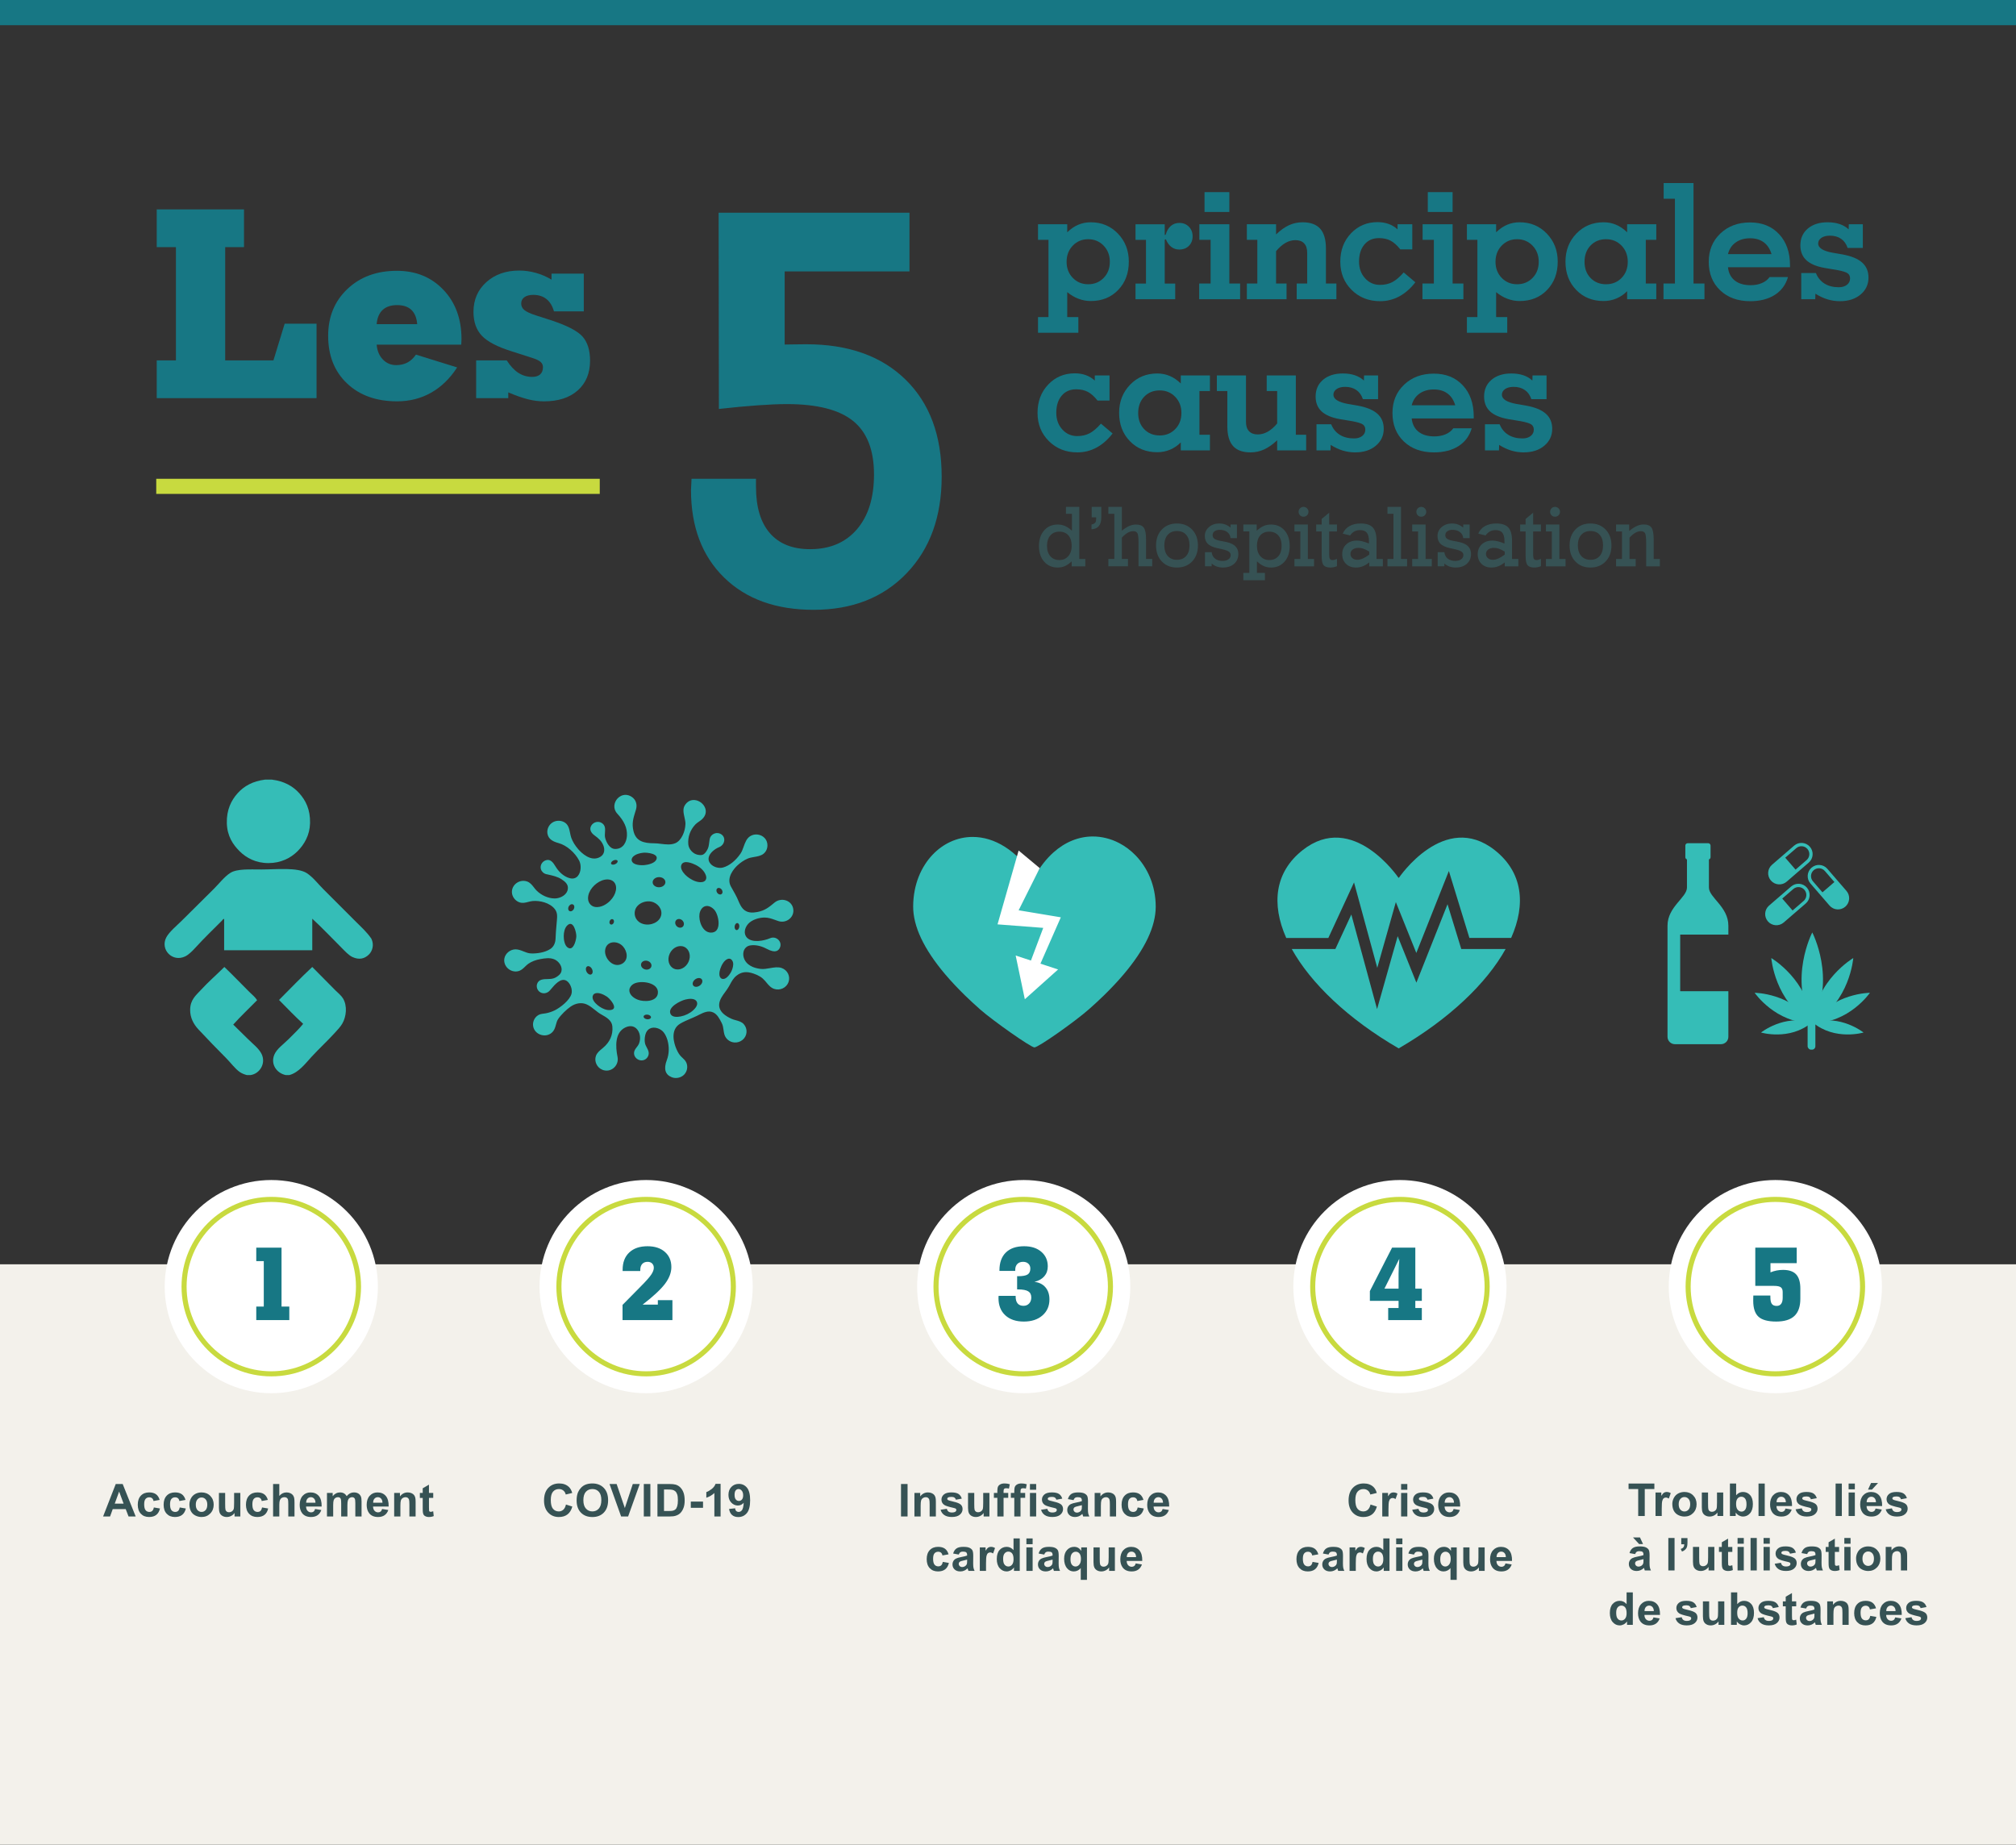 <?xml version="1.0" encoding="UTF-8"?><svg id="design" xmlns="http://www.w3.org/2000/svg" width="400" height="366" viewBox="0 0 400 366"><rect x="0" y="0" width="400" height="366" fill="#333333" stroke="none"/><defs><style>.cls-1{fill-rule:evenodd;}.cls-1,.cls-2{fill:#35bdb7;}.cls-3,.cls-4,.cls-5{fill:#fff;}.cls-6{fill:#177784;}.cls-4{stroke:#fff;stroke-width:7.577px;}.cls-4,.cls-5{stroke-miterlimit:10;}.cls-7{fill:#365254;}.cls-5{stroke:#c8da3f;stroke-width:1.007px;}.cls-8{fill:#c8da3f;}.cls-9{fill:#f3f1eb;}</style></defs><rect class="cls-9" y="250.861" width="400" height="115.139"/><rect class="cls-6" width="401" height="5"/><rect class="cls-8" x="31" y="95" width="88" height="3"/><path class="cls-6" d="M137.212,95.002h12.783v1.558c0,4.047,.921,7.126,2.766,9.238,1.844,2.113,4.502,3.169,7.976,3.169,3.938,0,7.036-1.316,9.292-3.948s3.384-6.257,3.384-10.876c0-4.834-1.379-8.37-4.136-10.608-2.758-2.237-7.144-3.357-13.159-3.357-1.54,0-3.456,.081-5.747,.242-2.292,.161-4.87,.403-7.734,.725l-.054-38.94h37.866v11.655h-24.761v14.502c.572,0,1.163-.008,1.772-.027,.608-.018,1.45-.027,2.524-.027,8.343,0,14.905,2.336,19.685,7.009s7.17,11.091,7.17,19.255c0,7.949-2.319,14.341-6.956,19.175-4.638,4.834-10.788,7.251-18.45,7.251-7.484,0-13.41-2.139-17.778-6.418-4.369-4.278-6.553-10.071-6.553-17.375,0-.215,.018-.564,.054-1.047,.035-.483,.054-.868,.054-1.155Z"/><g><path class="cls-6" d="M31.096,78.996v-7.49h3.809v-22.471h-3.809v-7.49h17.316v7.49h-3.732v22.471h9.572l2.234-7.287h6.322v14.777H31.096Z"/><path class="cls-6" d="M90.704,72.902c-1.422,2.201-3.145,3.872-5.167,5.015-2.023,1.143-4.27,1.714-6.741,1.714-4.13,0-7.444-1.185-9.94-3.555-2.497-2.37-3.745-5.518-3.745-9.445,0-3.774,1.27-6.868,3.809-9.28s5.814-3.618,9.826-3.618c3.758,0,6.834,1.257,9.229,3.771,2.395,2.514,3.593,5.776,3.593,9.788,0,.119-.009,.301-.025,.546-.017,.246-.025,.428-.025,.546h-16.783c.102,1.219,.512,2.201,1.231,2.945,.719,.745,1.604,1.117,2.653,1.117,.829,0,1.565-.169,2.209-.508,.643-.338,1.21-.863,1.701-1.574l8.176,2.539Zm-15.971-8.582h8.049c-.102-1.252-.487-2.196-1.155-2.831-.669-.635-1.612-.952-2.831-.952-1.236,0-2.196,.322-2.882,.965-.686,.644-1.079,1.583-1.181,2.818Z"/><path class="cls-6" d="M100.85,78.996h-6.373v-7.49h6.068c.711,1.117,1.481,1.942,2.311,2.476,.829,.533,1.743,.8,2.742,.8,.677,0,1.202-.165,1.574-.495,.372-.33,.559-.808,.559-1.435,0-.423-.161-.774-.482-1.054-.322-.279-.889-.546-1.701-.8l-3.961-1.27c-2.878-.897-4.871-1.934-5.979-3.11-1.109-1.176-1.663-2.755-1.663-4.735,0-2.403,.851-4.371,2.552-5.903,1.701-1.532,3.88-2.298,6.538-2.298,1.083,0,2.175,.152,3.275,.457,1.1,.305,2.141,.753,3.123,1.346v-1.193h6.398v7.49h-5.916c-.305-1.083-.804-1.9-1.498-2.45-.694-.55-1.566-.825-2.615-.825-.745,0-1.329,.152-1.752,.457-.423,.305-.635,.728-.635,1.27,0,.508,.207,.936,.622,1.282,.415,.347,1.172,.698,2.272,1.054l2.768,.889c3.301,1.066,5.459,2.163,6.475,3.288,1.016,1.126,1.523,2.729,1.523,4.812,0,2.488-.812,4.456-2.438,5.903s-3.859,2.171-6.703,2.171c-1.033,0-2.091-.136-3.174-.406-1.083-.271-2.387-.728-3.91-1.371v1.143Z"/></g><g><path class="cls-7" d="M26.92,300.894h-1.415l-.562-1.463h-2.575l-.531,1.463h-1.38l2.509-6.442h1.376l2.579,6.442Zm-2.395-2.549l-.888-2.391-.87,2.391h1.758Z"/><path class="cls-7" d="M31.677,297.606l-1.217,.22c-.041-.243-.134-.426-.279-.549-.145-.123-.333-.185-.564-.185-.308,0-.554,.106-.736,.319-.184,.212-.274,.567-.274,1.065,0,.554,.093,.945,.279,1.173,.186,.229,.436,.343,.749,.343,.234,0,.426-.066,.575-.2s.255-.363,.316-.688l1.213,.207c-.126,.557-.367,.977-.725,1.261s-.837,.426-1.438,.426c-.683,0-1.227-.215-1.632-.646-.406-.431-.609-1.027-.609-1.789,0-.771,.204-1.37,.611-1.8,.407-.429,.958-.644,1.652-.644,.568,0,1.02,.123,1.355,.367,.335,.245,.576,.617,.723,1.118Z"/><path class="cls-7" d="M36.808,297.606l-1.218,.22c-.041-.243-.134-.426-.279-.549-.145-.123-.333-.185-.564-.185-.308,0-.553,.106-.736,.319-.183,.212-.274,.567-.274,1.065,0,.554,.093,.945,.279,1.173,.186,.229,.436,.343,.749,.343,.234,0,.427-.066,.576-.2s.255-.363,.316-.688l1.213,.207c-.126,.557-.368,.977-.726,1.261s-.836,.426-1.437,.426c-.683,0-1.228-.215-1.633-.646-.406-.431-.608-1.027-.608-1.789,0-.771,.203-1.37,.61-1.8,.407-.429,.958-.644,1.652-.644,.568,0,1.021,.123,1.355,.367,.336,.245,.577,.617,.724,1.118Z"/><path class="cls-7" d="M37.583,298.494c0-.41,.101-.807,.303-1.191s.488-.677,.859-.879c.37-.202,.784-.303,1.241-.303,.706,0,1.285,.229,1.736,.688,.451,.459,.677,1.038,.677,1.738,0,.706-.229,1.292-.684,1.756-.456,.464-1.029,.696-1.721,.696-.428,0-.836-.097-1.224-.29-.389-.193-.684-.477-.886-.851-.202-.373-.303-.828-.303-1.364Zm1.266,.066c0,.463,.109,.817,.329,1.063s.491,.369,.813,.369,.592-.123,.811-.369c.218-.246,.327-.604,.327-1.072,0-.457-.109-.809-.327-1.055-.219-.246-.488-.369-.811-.369s-.594,.123-.813,.369-.329,.601-.329,1.063Z"/><path class="cls-7" d="M46.539,300.894v-.699c-.17,.249-.394,.445-.67,.589-.277,.144-.569,.215-.877,.215-.313,0-.595-.069-.844-.207s-.43-.331-.541-.58-.167-.593-.167-1.033v-2.953h1.235v2.145c0,.656,.022,1.059,.068,1.206,.045,.148,.128,.266,.248,.352,.12,.087,.272,.13,.457,.13,.211,0,.399-.058,.566-.174,.167-.115,.281-.259,.343-.431,.062-.171,.093-.591,.093-1.259v-1.969h1.234v4.667h-1.146Z"/><path class="cls-7" d="M53.143,297.606l-1.217,.22c-.041-.243-.134-.426-.279-.549-.145-.123-.333-.185-.564-.185-.308,0-.554,.106-.736,.319-.184,.212-.274,.567-.274,1.065,0,.554,.093,.945,.279,1.173,.186,.229,.436,.343,.749,.343,.234,0,.426-.066,.575-.2s.255-.363,.316-.688l1.213,.207c-.126,.557-.367,.977-.725,1.261s-.837,.426-1.438,.426c-.683,0-1.227-.215-1.632-.646-.406-.431-.609-1.027-.609-1.789,0-.771,.204-1.37,.611-1.8,.407-.429,.958-.644,1.652-.644,.568,0,1.02,.123,1.355,.367,.335,.245,.576,.617,.723,1.118Z"/><path class="cls-7" d="M55.418,294.451v2.369c.398-.466,.875-.699,1.429-.699,.284,0,.54,.053,.769,.158s.4,.24,.517,.404c.115,.164,.194,.346,.237,.545,.042,.199,.063,.508,.063,.927v2.738h-1.234v-2.465c0-.489-.023-.8-.07-.932s-.13-.236-.248-.314c-.119-.078-.268-.117-.446-.117-.205,0-.389,.05-.55,.149s-.278,.25-.354,.451c-.074,.201-.112,.497-.112,.89v2.338h-1.234v-6.442h1.234Z"/><path class="cls-7" d="M62.524,299.408l1.23,.207c-.158,.451-.408,.795-.749,1.031-.342,.236-.769,.354-1.281,.354-.812,0-1.412-.265-1.802-.795-.308-.425-.461-.961-.461-1.608,0-.773,.202-1.379,.606-1.817s.915-.657,1.533-.657c.694,0,1.242,.229,1.644,.688,.401,.459,.594,1.161,.576,2.107h-3.094c.009,.366,.108,.651,.299,.854,.19,.204,.428,.306,.712,.306,.193,0,.355-.053,.487-.158s.231-.275,.299-.51Zm.07-1.248c-.009-.357-.101-.629-.276-.815-.176-.186-.39-.279-.642-.279-.27,0-.492,.098-.668,.294s-.263,.463-.26,.8h1.846Z"/><path class="cls-7" d="M64.872,296.227h1.138v.637c.407-.495,.893-.743,1.455-.743,.299,0,.558,.062,.777,.185s.4,.309,.541,.558c.205-.249,.426-.435,.663-.558s.491-.185,.761-.185c.343,0,.633,.07,.87,.209s.414,.343,.531,.613c.085,.199,.128,.521,.128,.967v2.984h-1.235v-2.667c0-.463-.042-.762-.127-.896-.114-.176-.29-.264-.527-.264-.173,0-.336,.053-.488,.158s-.262,.26-.329,.463c-.067,.204-.102,.525-.102,.965v2.241h-1.234v-2.558c0-.454-.022-.747-.066-.879s-.111-.23-.204-.294c-.092-.064-.218-.097-.376-.097-.19,0-.361,.051-.514,.154s-.262,.25-.327,.444c-.066,.193-.1,.514-.1,.962v2.268h-1.234v-4.667Z"/><path class="cls-7" d="M75.817,299.408l1.23,.207c-.158,.451-.408,.795-.749,1.031-.342,.236-.769,.354-1.281,.354-.812,0-1.412-.265-1.802-.795-.308-.425-.461-.961-.461-1.608,0-.773,.202-1.379,.606-1.817s.915-.657,1.533-.657c.694,0,1.242,.229,1.644,.688,.401,.459,.594,1.161,.576,2.107h-3.094c.009,.366,.108,.651,.299,.854,.19,.204,.428,.306,.712,.306,.193,0,.355-.053,.487-.158s.231-.275,.299-.51Zm.07-1.248c-.009-.357-.101-.629-.276-.815-.176-.186-.39-.279-.642-.279-.27,0-.492,.098-.668,.294s-.263,.463-.26,.8h1.846Z"/><path class="cls-7" d="M82.463,300.894h-1.235v-2.382c0-.504-.026-.83-.079-.978s-.139-.263-.257-.345c-.119-.082-.262-.123-.429-.123-.214,0-.405,.059-.575,.176s-.287,.272-.35,.466c-.063,.193-.095,.551-.095,1.072v2.114h-1.234v-4.667h1.146v.686c.407-.527,.92-.791,1.538-.791,.272,0,.521,.049,.747,.147s.396,.223,.512,.375c.116,.152,.196,.325,.242,.519,.045,.193,.068,.47,.068,.831v2.9Z"/><path class="cls-7" d="M85.958,296.227v.984h-.844v1.881c0,.381,.008,.603,.024,.666,.016,.063,.053,.115,.109,.156,.058,.041,.127,.062,.209,.062,.114,0,.279-.04,.496-.119l.105,.958c-.287,.123-.612,.185-.976,.185-.223,0-.423-.037-.602-.112-.179-.074-.31-.171-.394-.29-.083-.118-.142-.279-.174-.481-.026-.144-.039-.434-.039-.87v-2.035h-.567v-.984h.567v-.927l1.239-.721v1.648h.844Z"/></g><g><path class="cls-7" d="M271.926,298.525l1.261,.4c-.193,.703-.515,1.226-.965,1.566-.449,.342-1.02,.512-1.711,.512-.855,0-1.559-.292-2.109-.876-.551-.585-.826-1.384-.826-2.397,0-1.072,.276-1.905,.83-2.498,.554-.594,1.282-.89,2.185-.89,.788,0,1.428,.233,1.92,.699,.293,.275,.513,.671,.659,1.187l-1.287,.308c-.076-.334-.235-.598-.478-.791-.241-.193-.535-.29-.881-.29-.478,0-.865,.171-1.162,.514-.298,.343-.446,.898-.446,1.666,0,.814,.146,1.395,.439,1.74s.674,.519,1.143,.519c.346,0,.644-.11,.893-.33s.428-.565,.536-1.037Z"/><path class="cls-7" d="M275.491,300.894h-1.234v-4.667h1.146v.664c.196-.313,.373-.52,.529-.62,.157-.1,.335-.149,.534-.149,.281,0,.553,.078,.813,.233l-.383,1.077c-.208-.135-.401-.202-.58-.202-.173,0-.319,.048-.439,.143-.12,.096-.215,.268-.283,.517-.069,.249-.104,.771-.104,1.564v1.441Z"/><path class="cls-7" d="M277.996,295.594v-1.143h1.235v1.143h-1.235Zm0,5.3v-4.667h1.235v4.667h-1.235Z"/><path class="cls-7" d="M280.206,299.562l1.239-.189c.053,.24,.159,.423,.32,.547,.161,.125,.387,.187,.677,.187,.319,0,.56-.059,.721-.176,.108-.082,.163-.192,.163-.33,0-.094-.029-.171-.088-.233-.062-.059-.199-.113-.413-.163-.996-.22-1.628-.42-1.895-.602-.369-.252-.554-.602-.554-1.05,0-.404,.16-.744,.479-1.02s.814-.413,1.485-.413c.639,0,1.113,.104,1.424,.312s.524,.516,.642,.923l-1.165,.215c-.05-.182-.145-.321-.283-.417-.14-.097-.338-.145-.596-.145-.325,0-.558,.045-.698,.136-.094,.064-.141,.148-.141,.25,0,.088,.041,.163,.123,.224,.111,.082,.495,.198,1.153,.347,.657,.149,1.117,.333,1.378,.549,.258,.22,.387,.526,.387,.918,0,.428-.179,.795-.536,1.103s-.887,.461-1.587,.461c-.636,0-1.139-.129-1.509-.387-.371-.258-.613-.608-.728-1.05Z"/><path class="cls-7" d="M288.422,299.408l1.23,.207c-.158,.451-.408,.795-.749,1.031-.342,.236-.769,.354-1.281,.354-.812,0-1.412-.265-1.802-.795-.308-.425-.462-.961-.462-1.608,0-.773,.202-1.379,.606-1.817s.916-.657,1.534-.657c.694,0,1.242,.229,1.644,.688,.401,.459,.593,1.161,.575,2.107h-3.094c.009,.366,.108,.651,.299,.854,.19,.204,.428,.306,.712,.306,.193,0,.356-.053,.488-.158s.231-.275,.299-.51Zm.07-1.248c-.009-.357-.102-.629-.277-.815-.176-.186-.39-.279-.642-.279-.27,0-.492,.098-.668,.294s-.262,.463-.259,.8h1.846Z"/><path class="cls-7" d="M261.575,308.406l-1.217,.22c-.041-.243-.134-.426-.279-.549-.145-.123-.333-.185-.564-.185-.308,0-.554,.106-.736,.319-.184,.212-.274,.567-.274,1.065,0,.554,.093,.945,.279,1.173,.186,.229,.436,.343,.749,.343,.234,0,.426-.066,.575-.2s.255-.363,.316-.688l1.213,.207c-.126,.557-.367,.977-.725,1.261s-.837,.426-1.438,.426c-.683,0-1.227-.215-1.632-.646-.406-.431-.609-1.027-.609-1.789,0-.771,.204-1.37,.611-1.8,.407-.429,.958-.644,1.652-.644,.568,0,1.02,.123,1.355,.367,.335,.245,.576,.617,.723,1.118Z"/><path class="cls-7" d="M263.605,308.45l-1.121-.202c.126-.451,.343-.785,.65-1.002s.765-.325,1.371-.325c.551,0,.961,.065,1.23,.195,.27,.131,.459,.296,.569,.497,.109,.201,.165,.569,.165,1.105l-.014,1.441c0,.41,.02,.713,.06,.908,.039,.195,.113,.403,.222,.626h-1.222c-.032-.082-.071-.204-.118-.365-.021-.073-.035-.122-.044-.145-.211,.205-.437,.359-.677,.461s-.497,.154-.77,.154c-.48,0-.859-.13-1.136-.391-.277-.261-.415-.59-.415-.989,0-.264,.062-.499,.188-.705,.126-.207,.303-.365,.529-.475,.228-.11,.555-.206,.982-.288,.577-.108,.978-.209,1.2-.303v-.123c0-.237-.059-.407-.176-.507-.117-.102-.339-.152-.664-.152-.22,0-.391,.043-.514,.129-.123,.087-.223,.238-.299,.455Zm1.652,1.002c-.158,.053-.409,.116-.752,.189s-.566,.145-.672,.215c-.161,.114-.242,.259-.242,.435,0,.173,.064,.322,.193,.448s.293,.189,.492,.189c.223,0,.436-.073,.638-.22,.149-.111,.247-.248,.294-.409,.032-.105,.049-.306,.049-.602v-.246Z"/><path class="cls-7" d="M269.006,311.693h-1.234v-4.667h1.146v.664c.196-.313,.373-.52,.529-.62,.157-.1,.335-.149,.534-.149,.281,0,.553,.078,.813,.233l-.383,1.077c-.208-.135-.401-.202-.58-.202-.173,0-.319,.048-.439,.143-.12,.096-.215,.268-.283,.517-.069,.249-.104,.771-.104,1.564v1.441Z"/><path class="cls-7" d="M275.696,311.693h-1.146v-.686c-.19,.267-.415,.465-.675,.596-.259,.13-.521,.195-.784,.195-.536,0-.995-.216-1.378-.648-.382-.432-.573-1.035-.573-1.808,0-.791,.186-1.392,.558-1.804,.372-.411,.843-.617,1.411-.617,.521,0,.973,.217,1.354,.65v-2.32h1.234v6.442Zm-3.296-2.435c0,.498,.069,.858,.207,1.081,.199,.322,.478,.483,.835,.483,.284,0,.525-.121,.725-.362,.199-.242,.299-.603,.299-1.083,0-.536-.097-.922-.29-1.158s-.44-.354-.742-.354c-.293,0-.538,.117-.736,.349-.197,.233-.297,.581-.297,1.044Z"/><path class="cls-7" d="M277.018,306.394v-1.143h1.234v1.143h-1.234Zm0,5.3v-4.667h1.234v4.667h-1.234Z"/><path class="cls-7" d="M280.562,308.45l-1.121-.202c.126-.451,.343-.785,.65-1.002s.765-.325,1.371-.325c.551,0,.961,.065,1.23,.195,.27,.131,.459,.296,.569,.497,.109,.201,.165,.569,.165,1.105l-.014,1.441c0,.41,.02,.713,.06,.908,.039,.195,.113,.403,.222,.626h-1.222c-.032-.082-.071-.204-.118-.365-.021-.073-.035-.122-.044-.145-.211,.205-.437,.359-.677,.461s-.497,.154-.77,.154c-.48,0-.859-.13-1.136-.391-.277-.261-.415-.59-.415-.989,0-.264,.062-.499,.188-.705,.126-.207,.303-.365,.529-.475,.228-.11,.555-.206,.982-.288,.577-.108,.978-.209,1.2-.303v-.123c0-.237-.059-.407-.176-.507-.117-.102-.339-.152-.664-.152-.22,0-.391,.043-.514,.129-.123,.087-.223,.238-.299,.455Zm1.652,1.002c-.158,.053-.409,.116-.752,.189s-.566,.145-.672,.215c-.161,.114-.242,.259-.242,.435,0,.173,.064,.322,.193,.448s.293,.189,.492,.189c.223,0,.436-.073,.638-.22,.149-.111,.247-.248,.294-.409,.032-.105,.049-.306,.049-.602v-.246Z"/><path class="cls-7" d="M287.798,313.469v-2.347c-.161,.208-.361,.373-.602,.494-.24,.122-.5,.183-.778,.183-.53,0-.967-.199-1.31-.598-.404-.466-.606-1.097-.606-1.894,0-.75,.189-1.335,.569-1.755,.379-.42,.851-.631,1.413-.631,.311,0,.579,.066,.807,.198,.227,.132,.428,.331,.604,.598v-.69h1.139v6.442h-1.235Zm.04-4.166c0-.478-.098-.833-.292-1.065-.195-.233-.439-.35-.732-.35-.299,0-.549,.119-.749,.356-.201,.237-.301,.614-.301,1.129,0,.513,.097,.883,.29,1.109,.193,.228,.432,.341,.716,.341s.533-.127,.747-.382,.321-.634,.321-1.138Z"/><path class="cls-7" d="M293.43,311.693v-.699c-.17,.249-.394,.445-.67,.589-.277,.144-.569,.215-.877,.215-.313,0-.595-.069-.844-.207s-.429-.331-.54-.58-.167-.593-.167-1.033v-2.953h1.234v2.145c0,.656,.022,1.059,.068,1.206,.045,.148,.128,.266,.248,.352,.12,.087,.272,.13,.457,.13,.211,0,.4-.058,.567-.174,.167-.115,.281-.259,.343-.431,.062-.171,.092-.591,.092-1.259v-1.969h1.235v4.667h-1.147Z"/><path class="cls-7" d="M298.711,310.208l1.23,.207c-.158,.451-.408,.795-.749,1.031-.342,.236-.769,.354-1.281,.354-.812,0-1.412-.265-1.802-.795-.308-.425-.462-.961-.462-1.608,0-.773,.202-1.379,.606-1.817s.916-.657,1.534-.657c.694,0,1.242,.229,1.644,.688,.401,.459,.593,1.161,.575,2.107h-3.094c.009,.366,.108,.651,.299,.854,.19,.204,.428,.306,.712,.306,.193,0,.356-.053,.488-.158s.231-.275,.299-.51Zm.07-1.248c-.009-.357-.102-.629-.277-.815-.176-.186-.39-.279-.642-.279-.27,0-.492,.098-.668,.294s-.262,.463-.259,.8h1.846Z"/></g><g><path class="cls-7" d="M178.771,300.894v-6.442h1.301v6.442h-1.301Z"/><path class="cls-7" d="M185.688,300.894h-1.235v-2.382c0-.504-.026-.83-.079-.978s-.139-.263-.257-.345c-.119-.082-.262-.123-.429-.123-.214,0-.405,.059-.575,.176s-.287,.272-.35,.466c-.063,.193-.095,.551-.095,1.072v2.114h-1.234v-4.667h1.146v.686c.407-.527,.92-.791,1.538-.791,.272,0,.521,.049,.747,.147s.396,.223,.512,.375c.116,.152,.196,.325,.242,.519,.045,.193,.068,.47,.068,.831v2.9Z"/><path class="cls-7" d="M186.629,299.562l1.239-.189c.053,.24,.159,.423,.32,.547,.161,.125,.387,.187,.677,.187,.319,0,.56-.059,.721-.176,.108-.082,.163-.192,.163-.33,0-.094-.029-.171-.088-.233-.062-.059-.199-.113-.413-.163-.996-.22-1.628-.42-1.895-.602-.369-.252-.554-.602-.554-1.05,0-.404,.16-.744,.479-1.02s.814-.413,1.485-.413c.639,0,1.113,.104,1.424,.312s.524,.516,.642,.923l-1.165,.215c-.05-.182-.145-.321-.283-.417-.14-.097-.338-.145-.596-.145-.325,0-.558,.045-.698,.136-.094,.064-.141,.148-.141,.25,0,.088,.041,.163,.123,.224,.111,.082,.495,.198,1.153,.347,.657,.149,1.117,.333,1.378,.549,.258,.22,.387,.526,.387,.918,0,.428-.179,.795-.536,1.103s-.887,.461-1.587,.461c-.636,0-1.139-.129-1.509-.387-.371-.258-.613-.608-.728-1.05Z"/><path class="cls-7" d="M195.169,300.894v-.699c-.17,.249-.394,.445-.67,.589-.277,.144-.569,.215-.877,.215-.313,0-.595-.069-.844-.207s-.43-.331-.541-.58-.167-.593-.167-1.033v-2.953h1.235v2.145c0,.656,.022,1.059,.068,1.206,.045,.148,.128,.266,.248,.352,.12,.087,.272,.13,.457,.13,.211,0,.399-.058,.566-.174,.167-.115,.281-.259,.343-.431,.062-.171,.093-.591,.093-1.259v-1.969h1.234v4.667h-1.146Z"/><path class="cls-7" d="M197.199,296.227h.686v-.352c0-.393,.042-.686,.125-.879,.084-.193,.237-.351,.462-.473,.224-.121,.507-.182,.85-.182,.352,0,.696,.053,1.033,.158l-.167,.861c-.196-.047-.386-.07-.567-.07-.179,0-.307,.042-.384,.125-.078,.083-.117,.244-.117,.481v.33h.923v.971h-.923v3.696h-1.234v-3.696h-.686v-.971Z"/><path class="cls-7" d="M200.561,296.227h.686v-.352c0-.393,.042-.686,.125-.879,.084-.193,.237-.351,.462-.473,.224-.121,.507-.182,.85-.182,.352,0,.696,.053,1.033,.158l-.167,.861c-.196-.047-.386-.07-.567-.07-.179,0-.307,.042-.384,.125-.078,.083-.117,.244-.117,.481v.33h.923v.971h-.923v3.696h-1.234v-3.696h-.686v-.971Z"/><path class="cls-7" d="M204.355,295.594v-1.143h1.234v1.143h-1.234Zm0,5.3v-4.667h1.234v4.667h-1.234Z"/><path class="cls-7" d="M206.564,299.562l1.239-.189c.053,.24,.16,.423,.321,.547,.161,.125,.387,.187,.677,.187,.319,0,.56-.059,.721-.176,.108-.082,.162-.192,.162-.33,0-.094-.029-.171-.088-.233-.062-.059-.199-.113-.413-.163-.996-.22-1.627-.42-1.894-.602-.369-.252-.554-.602-.554-1.05,0-.404,.159-.744,.479-1.02s.814-.413,1.485-.413c.639,0,1.113,.104,1.424,.312s.524,.516,.642,.923l-1.164,.215c-.05-.182-.145-.321-.284-.417-.139-.097-.337-.145-.595-.145-.325,0-.559,.045-.699,.136-.094,.064-.141,.148-.141,.25,0,.088,.041,.163,.123,.224,.111,.082,.496,.198,1.153,.347,.658,.149,1.117,.333,1.378,.549,.258,.22,.387,.526,.387,.918,0,.428-.179,.795-.536,1.103s-.886,.461-1.586,.461c-.636,0-1.14-.129-1.51-.387-.371-.258-.613-.608-.728-1.05Z"/><path class="cls-7" d="M213.006,297.65l-1.121-.202c.126-.451,.343-.785,.65-1.002s.765-.325,1.371-.325c.551,0,.961,.065,1.23,.195,.27,.131,.459,.296,.569,.497,.109,.201,.165,.569,.165,1.105l-.014,1.441c0,.41,.02,.713,.06,.908,.039,.195,.113,.403,.222,.626h-1.222c-.032-.082-.071-.204-.118-.365-.021-.073-.035-.122-.044-.145-.211,.205-.437,.359-.677,.461s-.497,.154-.77,.154c-.48,0-.859-.13-1.136-.391-.277-.261-.415-.59-.415-.989,0-.264,.062-.499,.188-.705,.126-.207,.303-.365,.529-.475,.228-.11,.555-.206,.982-.288,.577-.108,.978-.209,1.2-.303v-.123c0-.237-.059-.407-.176-.507-.117-.102-.339-.152-.664-.152-.22,0-.391,.043-.514,.129-.123,.087-.223,.238-.299,.455Zm1.652,1.002c-.158,.053-.409,.116-.752,.189s-.566,.145-.672,.215c-.161,.114-.242,.259-.242,.435,0,.173,.064,.322,.193,.448s.293,.189,.492,.189c.223,0,.436-.073,.638-.22,.149-.111,.247-.248,.294-.409,.032-.105,.049-.306,.049-.602v-.246Z"/><path class="cls-7" d="M221.447,300.894h-1.234v-2.382c0-.504-.026-.83-.079-.978s-.139-.263-.257-.345c-.119-.082-.262-.123-.429-.123-.214,0-.406,.059-.576,.176s-.286,.272-.349,.466c-.063,.193-.095,.551-.095,1.072v2.114h-1.235v-4.667h1.147v.686c.407-.527,.92-.791,1.538-.791,.272,0,.521,.049,.747,.147s.396,.223,.512,.375c.115,.152,.196,.325,.242,.519,.045,.193,.067,.47,.067,.831v2.9Z"/><path class="cls-7" d="M226.878,297.606l-1.217,.22c-.041-.243-.134-.426-.279-.549-.145-.123-.333-.185-.564-.185-.308,0-.554,.106-.736,.319-.184,.212-.274,.567-.274,1.065,0,.554,.093,.945,.279,1.173,.186,.229,.436,.343,.749,.343,.234,0,.426-.066,.575-.2s.255-.363,.316-.688l1.213,.207c-.126,.557-.367,.977-.725,1.261s-.837,.426-1.438,.426c-.683,0-1.227-.215-1.632-.646-.406-.431-.609-1.027-.609-1.789,0-.771,.204-1.37,.611-1.8,.407-.429,.958-.644,1.652-.644,.568,0,1.02,.123,1.355,.367,.335,.245,.576,.617,.723,1.118Z"/><path class="cls-7" d="M230.685,299.408l1.23,.207c-.158,.451-.408,.795-.749,1.031-.342,.236-.769,.354-1.281,.354-.812,0-1.412-.265-1.802-.795-.308-.425-.462-.961-.462-1.608,0-.773,.202-1.379,.606-1.817s.916-.657,1.534-.657c.694,0,1.242,.229,1.644,.688,.401,.459,.593,1.161,.575,2.107h-3.094c.009,.366,.108,.651,.299,.854,.19,.204,.428,.306,.712,.306,.193,0,.356-.053,.488-.158s.231-.275,.299-.51Zm.07-1.248c-.009-.357-.102-.629-.277-.815-.176-.186-.39-.279-.642-.279-.27,0-.492,.098-.668,.294s-.262,.463-.259,.8h1.846Z"/><path class="cls-7" d="M188.21,308.406l-1.218,.22c-.041-.243-.134-.426-.279-.549-.145-.123-.333-.185-.564-.185-.308,0-.553,.106-.736,.319-.183,.212-.274,.567-.274,1.065,0,.554,.093,.945,.279,1.173,.186,.229,.436,.343,.749,.343,.234,0,.427-.066,.576-.2s.255-.363,.316-.688l1.213,.207c-.126,.557-.368,.977-.726,1.261s-.836,.426-1.437,.426c-.683,0-1.228-.215-1.633-.646-.406-.431-.608-1.027-.608-1.789,0-.771,.203-1.37,.61-1.8,.407-.429,.958-.644,1.652-.644,.568,0,1.021,.123,1.355,.367,.336,.245,.577,.617,.724,1.118Z"/><path class="cls-7" d="M190.239,308.45l-1.12-.202c.126-.451,.343-.785,.65-1.002s.765-.325,1.371-.325c.551,0,.961,.065,1.23,.195,.27,.131,.459,.296,.569,.497,.109,.201,.164,.569,.164,1.105l-.013,1.441c0,.41,.02,.713,.06,.908,.039,.195,.113,.403,.222,.626h-1.222c-.032-.082-.072-.204-.119-.365-.021-.073-.035-.122-.044-.145-.211,.205-.437,.359-.677,.461s-.496,.154-.769,.154c-.48,0-.859-.13-1.136-.391-.277-.261-.416-.59-.416-.989,0-.264,.063-.499,.189-.705,.126-.207,.302-.365,.529-.475,.227-.11,.555-.206,.982-.288,.577-.108,.977-.209,1.199-.303v-.123c0-.237-.059-.407-.176-.507-.117-.102-.338-.152-.663-.152-.22,0-.392,.043-.515,.129-.123,.087-.223,.238-.299,.455Zm1.652,1.002c-.158,.053-.408,.116-.751,.189s-.567,.145-.673,.215c-.161,.114-.241,.259-.241,.435,0,.173,.064,.322,.193,.448s.293,.189,.492,.189c.223,0,.435-.073,.637-.22,.149-.111,.248-.248,.295-.409,.032-.105,.048-.306,.048-.602v-.246Z"/><path class="cls-7" d="M195.641,311.693h-1.235v-4.667h1.147v.664c.196-.313,.372-.52,.529-.62,.156-.1,.335-.149,.534-.149,.281,0,.552,.078,.812,.233l-.382,1.077c-.208-.135-.401-.202-.58-.202-.173,0-.319,.048-.439,.143-.12,.096-.215,.268-.283,.517-.069,.249-.104,.771-.104,1.564v1.441Z"/><path class="cls-7" d="M202.331,311.693h-1.147v-.686c-.19,.267-.415,.465-.675,.596-.259,.13-.521,.195-.784,.195-.536,0-.995-.216-1.378-.648-.382-.432-.573-1.035-.573-1.808,0-.791,.187-1.392,.559-1.804,.372-.411,.842-.617,1.41-.617,.521,0,.973,.217,1.354,.65v-2.32h1.235v6.442Zm-3.296-2.435c0,.498,.068,.858,.206,1.081,.199,.322,.478,.483,.835,.483,.284,0,.526-.121,.726-.362,.199-.242,.299-.603,.299-1.083,0-.536-.097-.922-.29-1.158s-.441-.354-.743-.354c-.293,0-.538,.117-.736,.349-.197,.233-.296,.581-.296,1.044Z"/><path class="cls-7" d="M203.651,306.394v-1.143h1.235v1.143h-1.235Zm0,5.3v-4.667h1.235v4.667h-1.235Z"/><path class="cls-7" d="M207.196,308.45l-1.12-.202c.126-.451,.343-.785,.65-1.002s.765-.325,1.371-.325c.551,0,.961,.065,1.23,.195,.27,.131,.459,.296,.569,.497,.109,.201,.164,.569,.164,1.105l-.013,1.441c0,.41,.02,.713,.06,.908,.039,.195,.113,.403,.222,.626h-1.222c-.032-.082-.072-.204-.119-.365-.021-.073-.035-.122-.044-.145-.211,.205-.437,.359-.677,.461s-.496,.154-.769,.154c-.48,0-.859-.13-1.136-.391-.277-.261-.416-.59-.416-.989,0-.264,.063-.499,.189-.705,.126-.207,.302-.365,.529-.475,.227-.11,.555-.206,.982-.288,.577-.108,.977-.209,1.199-.303v-.123c0-.237-.059-.407-.176-.507-.117-.102-.338-.152-.663-.152-.22,0-.392,.043-.515,.129-.123,.087-.223,.238-.299,.455Zm1.652,1.002c-.158,.053-.408,.116-.751,.189s-.567,.145-.673,.215c-.161,.114-.241,.259-.241,.435,0,.173,.064,.322,.193,.448s.293,.189,.492,.189c.223,0,.435-.073,.637-.22,.149-.111,.248-.248,.295-.409,.032-.105,.048-.306,.048-.602v-.246Z"/><path class="cls-7" d="M214.433,313.469v-2.347c-.161,.208-.362,.373-.603,.494-.24,.122-.499,.183-.777,.183-.53,0-.967-.199-1.31-.598-.404-.466-.606-1.097-.606-1.894,0-.75,.189-1.335,.568-1.755,.38-.42,.851-.631,1.413-.631,.311,0,.579,.066,.807,.198,.227,.132,.429,.331,.604,.598v-.69h1.138v6.442h-1.234Zm.039-4.166c0-.478-.098-.833-.292-1.065-.195-.233-.438-.35-.731-.35-.299,0-.549,.119-.75,.356-.2,.237-.301,.614-.301,1.129,0,.513,.097,.883,.29,1.109,.193,.228,.433,.341,.717,.341s.533-.127,.747-.382,.32-.634,.32-1.138Z"/><path class="cls-7" d="M220.064,311.693v-.699c-.17,.249-.394,.445-.67,.589-.277,.144-.569,.215-.877,.215-.313,0-.595-.069-.844-.207s-.43-.331-.541-.58-.167-.593-.167-1.033v-2.953h1.235v2.145c0,.656,.022,1.059,.068,1.206,.045,.148,.128,.266,.248,.352,.12,.087,.272,.13,.457,.13,.211,0,.399-.058,.566-.174,.167-.115,.281-.259,.343-.431,.062-.171,.093-.591,.093-1.259v-1.969h1.234v4.667h-1.146Z"/><path class="cls-7" d="M225.345,310.208l1.23,.207c-.158,.451-.408,.795-.749,1.031-.342,.236-.769,.354-1.281,.354-.812,0-1.412-.265-1.802-.795-.308-.425-.461-.961-.461-1.608,0-.773,.202-1.379,.606-1.817s.915-.657,1.533-.657c.694,0,1.242,.229,1.644,.688,.401,.459,.594,1.161,.576,2.107h-3.094c.009,.366,.108,.651,.299,.854,.19,.204,.428,.306,.712,.306,.193,0,.355-.053,.487-.158s.231-.275,.299-.51Zm.07-1.248c-.009-.357-.101-.629-.276-.815-.176-.186-.39-.279-.642-.279-.27,0-.492,.098-.668,.294s-.263,.463-.26,.8h1.846Z"/></g><g><path class="cls-7" d="M112.294,298.525l1.261,.4c-.193,.703-.515,1.226-.965,1.566-.45,.342-1.02,.512-1.711,.512-.855,0-1.559-.292-2.109-.876-.551-.585-.826-1.384-.826-2.397,0-1.072,.277-1.905,.831-2.498,.554-.594,1.282-.89,2.184-.89,.788,0,1.428,.233,1.92,.699,.293,.275,.513,.671,.659,1.187l-1.288,.308c-.076-.334-.235-.598-.477-.791-.241-.193-.535-.29-.881-.29-.478,0-.865,.171-1.162,.514-.298,.343-.446,.898-.446,1.666,0,.814,.146,1.395,.439,1.74s.674,.519,1.143,.519c.346,0,.643-.11,.892-.33s.428-.565,.536-1.037Z"/><path class="cls-7" d="M114.408,297.712c0-.656,.098-1.207,.294-1.652,.146-.328,.346-.623,.6-.883s.531-.454,.833-.58c.401-.17,.864-.255,1.389-.255,.949,0,1.708,.294,2.278,.883s.855,1.408,.855,2.457c0,1.04-.283,1.854-.848,2.441-.565,.588-1.321,.881-2.268,.881-.958,0-1.72-.292-2.285-.876-.565-.585-.848-1.39-.848-2.415Zm1.34-.044c0,.729,.168,1.283,.505,1.659s.765,.564,1.283,.564,.944-.187,1.277-.561c.332-.373,.499-.934,.499-1.681,0-.738-.162-1.289-.486-1.652s-.753-.545-1.29-.545-.968,.184-1.296,.552-.492,.922-.492,1.663Z"/><path class="cls-7" d="M123.239,300.894l-2.303-6.442h1.411l1.63,4.768,1.578-4.768h1.38l-2.307,6.442h-1.389Z"/><path class="cls-7" d="M127.739,300.894v-6.442h1.301v6.442h-1.301Z"/><path class="cls-7" d="M130.446,294.451h2.377c.536,0,.945,.041,1.226,.123,.378,.111,.702,.309,.971,.593s.475,.632,.615,1.043c.141,.412,.211,.919,.211,1.523,0,.53-.066,.987-.198,1.371-.161,.469-.391,.848-.69,1.138-.226,.22-.53,.391-.914,.514-.287,.091-.671,.136-1.151,.136h-2.448v-6.442Zm1.301,1.09v4.267h.971c.363,0,.625-.021,.787-.062,.211-.053,.386-.142,.525-.268,.139-.126,.252-.333,.34-.622,.088-.288,.132-.682,.132-1.18s-.044-.88-.132-1.147-.211-.475-.369-.624-.359-.25-.602-.303c-.182-.041-.538-.062-1.068-.062h-.584Z"/><path class="cls-7" d="M137.064,299.175v-1.235h2.426v1.235h-2.426Z"/><path class="cls-7" d="M142.975,300.894h-1.235v-4.654c-.451,.422-.983,.734-1.595,.936v-1.121c.322-.105,.672-.305,1.05-.6,.378-.294,.637-.638,.778-1.03h1.002v6.469Z"/><path class="cls-7" d="M144.658,299.404l1.195-.132c.029,.243,.105,.423,.229,.541s.286,.176,.488,.176c.255,0,.472-.117,.65-.352s.293-.721,.343-1.459c-.311,.36-.699,.541-1.165,.541-.507,0-.944-.196-1.312-.586-.368-.392-.551-.9-.551-1.527,0-.653,.194-1.18,.583-1.58,.388-.399,.882-.6,1.483-.6,.653,0,1.189,.253,1.608,.758,.419,.506,.628,1.337,.628,2.494,0,1.178-.218,2.027-.655,2.549s-1.005,.782-1.705,.782c-.504,0-.911-.134-1.222-.402-.311-.268-.51-.668-.598-1.202Zm2.795-2.698c0-.398-.092-.708-.275-.927s-.395-.33-.635-.33c-.229,0-.418,.09-.569,.27-.151,.181-.226,.476-.226,.886,0,.416,.082,.722,.246,.916,.164,.195,.369,.292,.615,.292,.237,0,.437-.094,.6-.281,.162-.188,.244-.463,.244-.826Z"/></g><g><path class="cls-7" d="M212.687,101.951h-1.187v-1.378h2.648v10.334h1.195v1.461h-2.706v-.988c-.454,.432-.9,.744-1.341,.938-.439,.194-.917,.291-1.432,.291-1.112,0-2.01-.39-2.693-1.17-.684-.78-1.025-1.812-1.025-3.096s.342-2.323,1.025-3.1c.683-.778,1.581-1.167,2.693-1.167,.526,0,1.013,.098,1.461,.294,.448,.197,.902,.511,1.361,.942v-3.362Zm-2.482,9.172c.719,0,1.305-.257,1.755-.772,.451-.515,.677-1.195,.677-2.042,0-.885-.216-1.577-.647-2.075s-1.026-.747-1.785-.747c-.764,0-1.366,.25-1.805,.751-.44,.5-.66,1.191-.66,2.071,0,.869,.221,1.555,.664,2.059s1.043,.755,1.801,.755Z"/><path class="cls-7" d="M216.604,102.648v-2.075h1.909v2.075c0,.752-.161,1.327-.481,1.722-.321,.396-.808,.613-1.461,.652v-.946c.349-.078,.589-.198,.722-.361,.133-.164,.199-.431,.199-.801v-.266h-.888Z"/><path class="cls-7" d="M221.098,110.908v-8.957h-1.187v-1.378h2.681v4.723c.531-.426,1.018-.736,1.461-.93s.885-.291,1.328-.291c.73,0,1.248,.204,1.552,.61,.304,.407,.457,1.188,.457,2.345v3.876h1.22v1.461h-2.714v-4.723c0-.996-.078-1.62-.232-1.872-.155-.252-.429-.378-.822-.378-.36,0-.721,.103-1.083,.307-.362,.205-.751,.528-1.166,.971v4.233h1.212v1.461h-3.893v-1.461h1.187Z"/><path class="cls-7" d="M237.685,108.235c0,1.306-.385,2.361-1.154,3.167-.769,.805-1.773,1.208-3.013,1.208s-2.233-.401-2.997-1.204-1.146-1.859-1.146-3.171,.382-2.367,1.146-3.167c.764-.799,1.763-1.199,2.997-1.199s2.244,.402,3.013,1.208c.769,.805,1.154,1.858,1.154,3.158Zm-4.167,2.839c.78,0,1.392-.252,1.834-.755s.664-1.204,.664-2.1-.22-1.597-.66-2.1c-.439-.503-1.053-.755-1.838-.755-.775,0-1.385,.253-1.831,.76-.445,.506-.668,1.205-.668,2.096,0,.885,.224,1.583,.672,2.092s1.057,.764,1.826,.764Z"/><path class="cls-7" d="M239.086,112.369v-2.806h1.328c.055,.542,.275,.967,.66,1.274,.384,.307,.884,.46,1.498,.46,.476,0,.863-.106,1.162-.32,.299-.213,.448-.485,.448-.817,0-.282-.111-.509-.332-.681s-.614-.324-1.179-.457l-1.278-.291c-.813-.194-1.407-.48-1.78-.859-.374-.379-.561-.887-.561-1.523,0-.703,.275-1.292,.826-1.768,.55-.476,1.238-.714,2.062-.714,.426,0,.826,.07,1.199,.212,.374,.141,.71,.347,1.009,.618v-.623h1.278v2.698h-1.278c-.039-.498-.253-.896-.644-1.195-.39-.299-.884-.448-1.481-.448-.437,0-.784,.097-1.042,.291-.257,.194-.386,.454-.386,.78,0,.277,.103,.498,.307,.664s.551,.302,1.038,.407l1.411,.282c.792,.171,1.381,.452,1.768,.843,.387,.39,.581,.897,.581,1.523,0,.808-.278,1.458-.834,1.951-.556,.493-1.293,.739-2.212,.739-.448,0-.863-.068-1.245-.204-.382-.135-.714-.336-.996-.602v.564h-1.328Z"/><path class="cls-7" d="M249.344,105.313c.47-.437,.93-.752,1.378-.946s.93-.291,1.444-.291c1.118,0,2.019,.389,2.702,1.167,.683,.777,1.025,1.811,1.025,3.1s-.342,2.316-1.025,3.096c-.684,.78-1.584,1.17-2.702,1.17-.509,0-.983-.097-1.424-.291-.439-.194-.889-.506-1.349-.938v2.299h1.585v1.444h-4.283v-1.444h1.187v-8.234h-1.187v-1.37h2.648v1.237Zm2.482,5.811c.764,0,1.366-.25,1.805-.751,.44-.501,.66-1.188,.66-2.063,0-.88-.22-1.57-.66-2.071-.439-.501-1.042-.751-1.805-.751-.752,0-1.346,.249-1.781,.747-.434,.498-.651,1.19-.651,2.075,0,.852,.226,1.534,.677,2.046,.451,.512,1.036,.768,1.755,.768Z"/><path class="cls-7" d="M259.496,110.908h1.229v1.461h-3.893v-1.461h1.17v-5.462h-1.17v-1.37h2.665v6.832Zm-1.834-9.372c0-.266,.094-.493,.282-.681s.418-.282,.689-.282c.266,0,.497,.095,.693,.287,.196,.19,.294,.416,.294,.676,0,.282-.095,.518-.287,.706-.19,.188-.424,.282-.701,.282s-.508-.093-.693-.278-.278-.422-.278-.709Z"/><path class="cls-7" d="M263.729,110.078c0,.404,.048,.679,.146,.826,.097,.146,.27,.22,.519,.22,.127,0,.259-.018,.395-.054,.135-.036,.297-.096,.485-.179v1.444c-.21,.088-.425,.156-.644,.203-.218,.047-.438,.071-.66,.071-.642,0-1.091-.152-1.349-.457-.257-.304-.386-.913-.386-1.826v-4.881h-1.087v-1.37h1.087v-1.112l1.494-1.237v2.349h1.544v1.37h-1.544v4.632Z"/><path class="cls-7" d="M271.676,112.369v-.78c-.432,.349-.86,.606-1.287,.772s-.877,.249-1.353,.249c-.813,0-1.471-.244-1.971-.73-.501-.487-.751-1.124-.751-1.909,0-.813,.27-1.469,.809-1.967,.54-.498,1.252-.747,2.138-.747,.304,0,.651,.048,1.042,.146,.39,.097,.829,.245,1.315,.444v-.49c0-.752-.141-1.303-.423-1.652s-.725-.523-1.328-.523c-.426,0-.8,.086-1.121,.257s-.614,.443-.88,.813l-1.444-.374c.266-.642,.707-1.137,1.324-1.486,.617-.349,1.365-.523,2.245-.523,1.107,0,1.905,.266,2.395,.797,.49,.531,.735,1.417,.735,2.656v3.586h1.253v1.461h-2.698Zm0-2.316v-.606c-.465-.277-.858-.47-1.179-.581s-.636-.166-.946-.166c-.481,0-.869,.112-1.162,.336-.293,.225-.44,.519-.44,.884,0,.332,.127,.607,.382,.826,.254,.219,.581,.328,.979,.328,.332,0,.69-.083,1.075-.249,.384-.166,.814-.423,1.291-.772Z"/><path class="cls-7" d="M276.48,101.951h-1.187v-1.378h2.681v10.334h1.212v1.461h-3.893v-1.461h1.187v-8.957Z"/><path class="cls-7" d="M282.859,110.908h1.229v1.461h-3.893v-1.461h1.17v-5.462h-1.17v-1.37h2.665v6.832Zm-1.834-9.372c0-.266,.094-.493,.282-.681s.418-.282,.689-.282c.266,0,.497,.095,.693,.287,.196,.19,.294,.416,.294,.676,0,.282-.095,.518-.287,.706-.19,.188-.424,.282-.701,.282s-.508-.093-.693-.278-.278-.422-.278-.709Z"/><path class="cls-7" d="M285.257,112.369v-2.806h1.328c.055,.542,.275,.967,.66,1.274,.384,.307,.884,.46,1.498,.46,.476,0,.863-.106,1.162-.32,.299-.213,.448-.485,.448-.817,0-.282-.111-.509-.332-.681s-.614-.324-1.179-.457l-1.278-.291c-.813-.194-1.407-.48-1.78-.859-.374-.379-.561-.887-.561-1.523,0-.703,.275-1.292,.826-1.768,.55-.476,1.238-.714,2.062-.714,.426,0,.826,.07,1.199,.212,.374,.141,.71,.347,1.009,.618v-.623h1.278v2.698h-1.278c-.039-.498-.253-.896-.644-1.195-.39-.299-.884-.448-1.481-.448-.437,0-.784,.097-1.042,.291-.257,.194-.386,.454-.386,.78,0,.277,.103,.498,.307,.664s.551,.302,1.038,.407l1.411,.282c.792,.171,1.381,.452,1.768,.843,.387,.39,.581,.897,.581,1.523,0,.808-.278,1.458-.834,1.951-.556,.493-1.293,.739-2.212,.739-.448,0-.863-.068-1.245-.204-.382-.135-.714-.336-.996-.602v.564h-1.328Z"/><path class="cls-7" d="M298.562,112.369v-.78c-.432,.349-.86,.606-1.287,.772s-.877,.249-1.353,.249c-.813,0-1.471-.244-1.971-.73-.501-.487-.751-1.124-.751-1.909,0-.813,.27-1.469,.809-1.967,.54-.498,1.252-.747,2.138-.747,.304,0,.651,.048,1.042,.146,.39,.097,.829,.245,1.315,.444v-.49c0-.752-.141-1.303-.423-1.652s-.725-.523-1.328-.523c-.426,0-.8,.086-1.121,.257s-.614,.443-.88,.813l-1.444-.374c.266-.642,.707-1.137,1.324-1.486,.617-.349,1.365-.523,2.245-.523,1.107,0,1.905,.266,2.395,.797,.49,.531,.735,1.417,.735,2.656v3.586h1.253v1.461h-2.698Zm0-2.316v-.606c-.465-.277-.858-.47-1.179-.581s-.636-.166-.946-.166c-.481,0-.869,.112-1.162,.336-.293,.225-.44,.519-.44,.884,0,.332,.127,.607,.382,.826,.254,.219,.581,.328,.979,.328,.332,0,.69-.083,1.075-.249,.384-.166,.814-.423,1.291-.772Z"/><path class="cls-7" d="M304.197,110.078c0,.404,.048,.679,.146,.826,.097,.146,.27,.22,.519,.22,.127,0,.259-.018,.395-.054,.135-.036,.297-.096,.485-.179v1.444c-.21,.088-.425,.156-.644,.203-.218,.047-.438,.071-.66,.071-.642,0-1.091-.152-1.349-.457-.257-.304-.386-.913-.386-1.826v-4.881h-1.087v-1.37h1.087v-1.112l1.494-1.237v2.349h1.544v1.37h-1.544v4.632Z"/><path class="cls-7" d="M309.399,110.908h1.229v1.461h-3.893v-1.461h1.17v-5.462h-1.17v-1.37h2.665v6.832Zm-1.834-9.372c0-.266,.094-.493,.282-.681s.418-.282,.689-.282c.266,0,.497,.095,.693,.287,.196,.19,.294,.416,.294,.676,0,.282-.095,.518-.287,.706-.19,.188-.424,.282-.701,.282s-.508-.093-.693-.278-.278-.422-.278-.709Z"/><path class="cls-7" d="M319.734,108.235c0,1.306-.385,2.361-1.154,3.167-.769,.805-1.773,1.208-3.013,1.208s-2.233-.401-2.997-1.204-1.146-1.859-1.146-3.171,.382-2.367,1.146-3.167c.764-.799,1.763-1.199,2.997-1.199s2.244,.402,3.013,1.208c.769,.805,1.154,1.858,1.154,3.158Zm-4.167,2.839c.78,0,1.392-.252,1.834-.755s.664-1.204,.664-2.1-.22-1.597-.66-2.1c-.439-.503-1.053-.755-1.838-.755-.775,0-1.385,.253-1.831,.76-.445,.506-.668,1.205-.668,2.096,0,.885,.224,1.583,.672,2.092s1.057,.764,1.826,.764Z"/><path class="cls-7" d="M321.822,110.908v-5.462h-1.17v-1.37h2.598v1.27c.553-.448,1.059-.775,1.515-.979,.457-.205,.909-.307,1.357-.307,.725,0,1.238,.204,1.54,.61,.301,.407,.452,1.194,.452,2.362v3.876h1.22v1.461h-2.714v-4.723c0-.985-.076-1.606-.229-1.864-.152-.257-.427-.386-.826-.386-.36,0-.721,.103-1.083,.307-.362,.205-.751,.528-1.166,.971v4.233h1.229v1.461h-3.893v-1.461h1.17Z"/></g><g><path class="cls-6" d="M205.955,66.025v-3.109h2.078v-15.328h-2.078v-3.094h5.797v1.594c.688-.667,1.414-1.164,2.18-1.492s1.596-.492,2.492-.492c2.156,0,3.953,.75,5.391,2.25s2.156,3.354,2.156,5.562c0,2.281-.703,4.154-2.109,5.617-1.406,1.464-3.219,2.195-5.438,2.195-.844,0-1.662-.151-2.453-.453-.792-.302-1.531-.739-2.219-1.312v4.953h2.203v3.109h-8Zm5.672-14.078c0,1.281,.409,2.344,1.227,3.188,.817,.844,1.836,1.266,3.055,1.266,1.229,0,2.252-.419,3.07-1.258,.817-.838,1.227-1.903,1.227-3.195s-.412-2.362-1.234-3.211c-.823-.849-1.844-1.273-3.062-1.273s-2.237,.425-3.055,1.273c-.818,.849-1.227,1.919-1.227,3.211Z"/><path class="cls-6" d="M231.096,46.635l.188-.062c.208-.75,.547-1.328,1.016-1.734s1.036-.609,1.703-.609c.76,0,1.388,.25,1.883,.75,.495,.5,.742,1.136,.742,1.906s-.245,1.401-.734,1.891-1.13,.734-1.922,.734c-.594,0-1.117-.174-1.57-.523-.453-.349-.815-.856-1.086-1.523l-.219,.094v8.703h2.078v3.109h-7.875v-3.109h2.078v-8.672h-2.078v-3.094h5.797v2.141Z"/><path class="cls-6" d="M243.916,56.26h2.141v3.109h-8.125v-3.109h2.266v-8.672h-2.234v-3.094h5.953v11.766Zm-4.922-14.203v-3.938h4.922v3.938h-4.922Z"/><path class="cls-6" d="M253.189,46.51c.885-.844,1.747-1.456,2.586-1.836,.838-.38,1.727-.57,2.664-.57,1.573,0,2.739,.425,3.5,1.273,.76,.849,1.141,2.154,1.141,3.914v6.969h2.078v3.109h-7.875v-3.109h2.078v-6.141c0-.792-.201-1.401-.602-1.828-.401-.427-.977-.641-1.727-.641-.677,0-1.331,.18-1.961,.539-.63,.359-1.258,.909-1.883,1.648v6.422h2.078v3.109h-7.875v-3.109h2.078v-8.672h-2.078v-3.094h5.797v2.016Z"/><path class="cls-6" d="M280.824,56.01c-.948,1.229-2.011,2.162-3.188,2.797-1.177,.635-2.443,.953-3.797,.953-2.271,0-4.156-.745-5.656-2.234-1.5-1.489-2.25-3.359-2.25-5.609s.706-4.133,2.117-5.617c1.411-1.484,3.169-2.227,5.273-2.227,.792,0,1.521,.12,2.188,.359,.667,.24,1.26,.599,1.781,1.078v-1.016h2.922v4.984h-2.375c-.656-.823-1.305-1.401-1.945-1.734-.641-.333-1.409-.5-2.305-.5-1.198,0-2.154,.422-2.867,1.266-.714,.844-1.07,1.979-1.07,3.406,0,1.312,.396,2.409,1.188,3.289,.792,.88,1.781,1.32,2.969,1.32,.927,0,1.745-.185,2.453-.555,.708-.37,1.458-1.008,2.25-1.914l2.312,1.953Z"/><path class="cls-6" d="M288.215,56.26h2.141v3.109h-8.125v-3.109h2.266v-8.672h-2.234v-3.094h5.953v11.766Zm-4.922-14.203v-3.938h4.922v3.938h-4.922Z"/><path class="cls-6" d="M291.055,66.025v-3.109h2.078v-15.328h-2.078v-3.094h5.797v1.594c.688-.667,1.414-1.164,2.18-1.492s1.596-.492,2.492-.492c2.156,0,3.953,.75,5.391,2.25s2.156,3.354,2.156,5.562c0,2.281-.703,4.154-2.109,5.617-1.406,1.464-3.219,2.195-5.438,2.195-.844,0-1.662-.151-2.453-.453-.792-.302-1.531-.739-2.219-1.312v4.953h2.203v3.109h-8Zm5.672-14.078c0,1.281,.409,2.344,1.227,3.188,.817,.844,1.836,1.266,3.055,1.266,1.229,0,2.252-.419,3.07-1.258,.817-.838,1.227-1.903,1.227-3.195s-.412-2.362-1.234-3.211c-.823-.849-1.844-1.273-3.062-1.273s-2.237,.425-3.055,1.273c-.818,.849-1.227,1.919-1.227,3.211Z"/><path class="cls-6" d="M326.548,56.26h2.078v3.109h-5.781v-1.594c-.625,.636-1.336,1.12-2.133,1.453s-1.644,.5-2.539,.5c-2.208,0-4.021-.734-5.438-2.203-1.417-1.469-2.125-3.338-2.125-5.609,0-2.208,.719-4.062,2.156-5.562s3.239-2.25,5.406-2.25c.885,0,1.713,.164,2.484,.492,.771,.328,1.5,.826,2.188,1.492v-1.594h5.781v3.094h-2.078v8.672Zm-12.156-4.312c0,1.312,.398,2.383,1.195,3.211s1.825,1.242,3.086,1.242c1.229,0,2.252-.419,3.07-1.258,.817-.838,1.227-1.903,1.227-3.195s-.412-2.362-1.234-3.211c-.823-.849-1.844-1.273-3.062-1.273-1.261,0-2.289,.417-3.086,1.25-.797,.833-1.195,1.912-1.195,3.234Z"/><path class="cls-6" d="M332.325,39.432h-2.234v-3.109h5.922v19.938h2.172v3.109h-8.125v-3.109h2.266v-16.828Z"/><path class="cls-6" d="M354.755,54.979c-.438,1.521-1.308,2.698-2.609,3.531-1.302,.833-2.927,1.25-4.875,1.25-2.469,0-4.458-.719-5.969-2.156-1.511-1.438-2.266-3.323-2.266-5.656,0-2.281,.768-4.153,2.305-5.617,1.536-1.463,3.502-2.195,5.898-2.195s4.302,.773,5.75,2.32c1.448,1.547,2.172,3.612,2.172,6.195v.375h-12.312c.125,1.146,.578,2.026,1.359,2.641,.781,.615,1.833,.922,3.156,.922,.823,0,1.562-.141,2.219-.422s1.161-.677,1.516-1.188h3.656Zm-11.906-4.562h8.641c-.302-1.031-.815-1.812-1.539-2.344-.724-.531-1.628-.797-2.711-.797-1.125,0-2.076,.276-2.852,.828-.776,.552-1.289,1.323-1.539,2.312Z"/><path class="cls-6" d="M360.171,59.369h-2.781v-5.188h2.906c.375,.917,.948,1.615,1.719,2.094,.771,.479,1.713,.719,2.828,.719,.667,0,1.206-.161,1.617-.484,.411-.323,.617-.745,.617-1.266,0-.438-.156-.773-.469-1.008s-1.021-.456-2.125-.664l-2.453-.406c-1.636-.292-2.847-.805-3.633-1.539-.787-.734-1.18-1.716-1.18-2.945,0-1.385,.492-2.495,1.477-3.328,.984-.833,2.294-1.25,3.93-1.25,.896,0,1.695,.12,2.398,.359,.703,.24,1.294,.589,1.773,1.047l.031-1.016h2.781v4.703h-3.016c-.261-.792-.693-1.396-1.297-1.812-.604-.417-1.344-.625-2.219-.625-.708,0-1.273,.146-1.695,.438-.422,.292-.633,.667-.633,1.125,0,.865,.958,1.474,2.875,1.828,.094,.011,.167,.021,.219,.031l1.703,.297c1.771,.323,3.078,.859,3.922,1.609s1.266,1.75,1.266,3c0,1.354-.523,2.472-1.57,3.352-1.047,.88-2.414,1.32-4.102,1.32-.854,0-1.68-.123-2.477-.367s-1.591-.617-2.383-1.117l-.031,1.094Z"/><path class="cls-6" d="M220.752,86.01c-.948,1.229-2.011,2.162-3.188,2.797-1.177,.635-2.443,.953-3.797,.953-2.271,0-4.156-.745-5.656-2.234-1.5-1.489-2.25-3.359-2.25-5.609s.706-4.133,2.117-5.617c1.411-1.484,3.169-2.227,5.273-2.227,.792,0,1.521,.12,2.188,.359,.667,.24,1.26,.599,1.781,1.078v-1.016h2.922v4.984h-2.375c-.656-.823-1.305-1.401-1.945-1.734-.641-.333-1.409-.5-2.305-.5-1.198,0-2.154,.422-2.867,1.266-.714,.844-1.07,1.979-1.07,3.406,0,1.312,.396,2.409,1.188,3.289,.792,.88,1.781,1.32,2.969,1.32,.927,0,1.745-.185,2.453-.555,.708-.37,1.458-1.008,2.25-1.914l2.312,1.953Z"/><path class="cls-6" d="M237.987,86.26h2.078v3.109h-5.781v-1.594c-.625,.636-1.336,1.12-2.133,1.453s-1.644,.5-2.539,.5c-2.208,0-4.021-.734-5.438-2.203-1.417-1.469-2.125-3.338-2.125-5.609,0-2.208,.719-4.062,2.156-5.562s3.239-2.25,5.406-2.25c.885,0,1.713,.164,2.484,.492,.771,.328,1.5,.826,2.188,1.492v-1.594h5.781v3.094h-2.078v8.672Zm-12.156-4.312c0,1.312,.398,2.383,1.195,3.211s1.825,1.242,3.086,1.242c1.229,0,2.252-.419,3.07-1.258,.817-.838,1.227-1.903,1.227-3.195s-.412-2.362-1.234-3.211c-.823-.849-1.844-1.273-3.062-1.273-1.261,0-2.289,.417-3.086,1.25-.797,.833-1.195,1.912-1.195,3.234Z"/><path class="cls-6" d="M253.409,87.354c-.886,.833-1.753,1.443-2.602,1.828-.849,.385-1.742,.578-2.68,.578-1.573,0-2.734-.424-3.484-1.273-.75-.849-1.125-2.153-1.125-3.914v-6.984h-2.078v-3.094h5.781v9.25c0,.792,.203,1.398,.609,1.82s.984,.633,1.734,.633c.667,0,1.317-.177,1.953-.531,.635-.354,1.266-.901,1.891-1.641v-6.438h-2.078v-3.094h5.781v11.766h2.047v3.109h-5.75v-2.016Z"/><path class="cls-6" d="M263.991,89.369h-2.781v-5.188h2.906c.375,.917,.948,1.615,1.719,2.094,.771,.479,1.713,.719,2.828,.719,.667,0,1.206-.161,1.617-.484,.411-.323,.617-.745,.617-1.266,0-.438-.156-.773-.469-1.008s-1.021-.456-2.125-.664l-2.453-.406c-1.636-.292-2.847-.805-3.633-1.539-.787-.734-1.18-1.716-1.18-2.945,0-1.385,.492-2.495,1.477-3.328,.984-.833,2.294-1.25,3.93-1.25,.896,0,1.695,.12,2.398,.359,.703,.24,1.294,.589,1.773,1.047l.031-1.016h2.781v4.703h-3.016c-.261-.792-.693-1.396-1.297-1.812-.604-.417-1.344-.625-2.219-.625-.708,0-1.273,.146-1.695,.438-.422,.292-.633,.667-.633,1.125,0,.865,.958,1.474,2.875,1.828,.094,.011,.167,.021,.219,.031l1.703,.297c1.771,.323,3.078,.859,3.922,1.609s1.266,1.75,1.266,3c0,1.354-.523,2.472-1.57,3.352-1.047,.88-2.414,1.32-4.102,1.32-.854,0-1.68-.123-2.477-.367s-1.591-.617-2.383-1.117l-.031,1.094Z"/><path class="cls-6" d="M292.002,84.979c-.438,1.521-1.308,2.698-2.609,3.531-1.302,.833-2.927,1.25-4.875,1.25-2.469,0-4.458-.719-5.969-2.156-1.511-1.438-2.266-3.323-2.266-5.656,0-2.281,.768-4.153,2.305-5.617,1.536-1.463,3.502-2.195,5.898-2.195s4.302,.773,5.75,2.32c1.448,1.547,2.172,3.612,2.172,6.195v.375h-12.312c.125,1.146,.578,2.026,1.359,2.641,.781,.615,1.833,.922,3.156,.922,.823,0,1.562-.141,2.219-.422s1.161-.677,1.516-1.188h3.656Zm-11.906-4.562h8.641c-.302-1.031-.815-1.812-1.539-2.344-.724-.531-1.628-.797-2.711-.797-1.125,0-2.076,.276-2.852,.828-.776,.552-1.289,1.323-1.539,2.312Z"/><path class="cls-6" d="M297.418,89.369h-2.781v-5.188h2.906c.375,.917,.948,1.615,1.719,2.094,.771,.479,1.713,.719,2.828,.719,.667,0,1.206-.161,1.617-.484,.411-.323,.617-.745,.617-1.266,0-.438-.156-.773-.469-1.008s-1.021-.456-2.125-.664l-2.453-.406c-1.636-.292-2.847-.805-3.633-1.539-.787-.734-1.18-1.716-1.18-2.945,0-1.385,.492-2.495,1.477-3.328,.984-.833,2.294-1.25,3.93-1.25,.896,0,1.695,.12,2.398,.359,.703,.24,1.294,.589,1.773,1.047l.031-1.016h2.781v4.703h-3.016c-.261-.792-.693-1.396-1.297-1.812-.604-.417-1.344-.625-2.219-.625-.708,0-1.273,.146-1.695,.438-.422,.292-.633,.667-.633,1.125,0,.865,.958,1.474,2.875,1.828,.094,.011,.167,.021,.219,.031l1.703,.297c1.771,.323,3.078,.859,3.922,1.609s1.266,1.75,1.266,3c0,1.354-.523,2.472-1.57,3.352-1.047,.88-2.414,1.32-4.102,1.32-.854,0-1.68-.123-2.477-.367s-1.591-.617-2.383-1.117l-.031,1.094Z"/></g><g><path class="cls-1" d="M67.82,188.103c.625,.625,1.391,1.472,2.15,1.807,1.235,.545,2.319,.39,3.248-.539,.619-.619,1.084-1.858,.464-3.125-.883-1.301-2.028-2.321-3.078-3.37-2.174-2.174-4.238-4.238-6.448-6.448-1.057-1.058-2.069-2.394-3.273-3.176-1.857-1.205-6.017-.733-9.037-.733-2.287,0-4.814-.167-6.155,.684-1.14,.723-2.212,2.115-3.224,3.126-2.199,2.199-4.2,4.151-6.399,6.35-.887,.887-2.502,2.217-3.077,3.322-1.26,2.422,1.231,4.994,3.761,3.761,.708-.345,1.457-1.105,2.052-1.759,1.687-1.853,3.52-3.618,5.227-5.324,.119-.119,.222-.377,.44-.342v6.204h17.488v-6.253c1.806,1.646,3.957,3.908,5.862,5.813Z"/><path class="cls-1" d="M52.579,154.691h1.368c2.395,.29,4.16,1.284,5.422,2.686,1.287,1.431,2.214,3.253,2.149,5.96-.057,2.369-1.145,4.227-2.491,5.569-1.348,1.342-3.297,2.345-5.764,2.345-2.492,0-4.371-1.008-5.715-2.345-1.336-1.329-2.469-3.016-2.54-5.569-.074-2.646,.873-4.54,2.149-5.96,1.271-1.412,3.019-2.388,5.422-2.686Z"/><path class="cls-1" d="M49.745,213.309h-.782c-.411-.096-.966-.312-1.367-.586-.966-.662-1.833-1.882-2.736-2.784-1.87-1.871-3.653-3.729-5.471-5.666-1.011-1.078-1.673-2.37-1.661-3.909,.016-2,1.145-2.869,2.101-3.908,1.553-1.687,3.038-2.95,4.689-4.592,1.666,1.595,3.324,3.324,4.934,4.933,.545,.545,1.175,1.022,1.563,1.661-1.577,1.615-3.231,3.152-4.738,4.836,.875,.858,1.884,1.835,2.882,2.833,.958,.959,2.191,1.875,2.735,2.98,.921,1.872-.329,3.915-2.149,4.201Z"/><path class="cls-1" d="M57.415,213.309h-.733c-1.763-.367-3.058-2.135-2.247-4.055,.491-1.163,1.807-2.051,2.833-3.077,1.041-1.041,2.125-2.078,2.882-3.029-1.663-1.511-3.205-3.145-4.787-4.738,2.186-2.194,4.328-4.433,6.594-6.546,1.521,1.539,3.07,3.117,4.592,4.641,.537,.536,1.157,1.011,1.515,1.612,.88,1.476,.662,3.583-.146,4.983-.367,.634-.899,1.189-1.417,1.759-1.563,1.721-3.118,3.133-4.689,4.836-1.198,1.298-2.544,3.126-4.396,3.615Z"/></g><g><path class="cls-2" d="M263.56,186.107l5.096-11.017,4.612,16.947,3.686-13.045,4.061,10.091,6.457-16.263,4.077,13.286h8.28c2.998-6.751,2.258-13.067-3.239-17.411-10-7.902-19.024,5.463-19.024,5.463h-.098s-9.024-13.365-19.024-5.463c-5.497,4.344-6.237,10.66-3.239,17.412h8.354Z"/><path class="cls-2" d="M289.934,188.294l-2.726-8.882-6.178,15.563-3.713-9.224-4.089,14.47-5.106-18.766-3.165,6.84h-8.659c3.782,6.812,11.18,13.894,21.21,19.721h.018c10.03-5.828,17.428-12.91,21.21-19.721h-8.803Z"/></g><g><path class="cls-2" d="M205.249,207.822c-.736,0-8.297-5.353-10.693-7.46-1.08-.95-2.112-1.903-3.066-2.832-1.468-1.432-2.799-2.851-3.957-4.218-2.113-2.497-3.721-4.903-4.778-7.15-1.056-2.24-1.584-4.375-1.571-6.345,.006-1.055,.106-2.1,.299-3.104,.367-1.908,1.057-3.659,2.051-5.203,.447-.697,.958-1.348,1.52-1.936,1.017-1.066,2.178-1.909,3.449-2.505,1.422-.668,2.931-1.006,4.485-1.006,2.171,0,4.312,.654,6.364,1.942,2.117,1.331,4.067,3.302,5.795,5.86,.035,.052,.069,.071,.086,.071,.017,0,.048-.019,.079-.072l.014-.022c1.063-1.88,2.31-3.47,3.697-4.709,2.311-2.069,5.013-3.162,7.812-3.162,1.758,0,3.547,.443,5.174,1.282,1.219,.629,2.336,1.463,3.319,2.48,.573,.592,1.099,1.246,1.563,1.945,1.034,1.555,1.748,3.297,2.124,5.179,.198,.996,.298,2.033,.298,3.083-.006,1.947-.545,4.063-1.603,6.292-1.062,2.237-2.666,4.627-4.767,7.103-1.157,1.366-2.481,2.776-3.934,4.191-.91,.888-1.88,1.786-2.882,2.671-2.9,2.565-10.117,7.625-10.876,7.625Z"/><g><polygon class="cls-3" points="204.641 195.289 203.064 194.546 206.991 184.106 197.924 183.408 202.109 168.761 206.294 172.248 202.109 180.618 210.479 182.013 204.641 195.289"/><polygon class="cls-3" points="201.522 189.595 203.338 198.266 209.94 192.358 201.522 189.595"/></g></g><g><circle class="cls-4" cx="128.2" cy="255.287" r="17.362"/><circle class="cls-4" cx="277.763" cy="255.287" r="17.362"/><circle class="cls-4" cx="352.252" cy="255.287" r="17.362"/><circle class="cls-4" cx="203.118" cy="255.287" r="17.362"/><circle class="cls-5" cx="128.2" cy="255.287" r="17.305"/><circle class="cls-5" cx="203.022" cy="255.287" r="17.305"/><circle class="cls-5" cx="277.763" cy="255.287" r="17.305"/><circle class="cls-5" cx="352.252" cy="255.287" r="17.305"/><circle class="cls-4" cx="53.827" cy="255.287" r="17.362"/><path class="cls-6" d="M123.519,261.929v-3.013l3.623-3.673c1.021-1.027,1.707-1.8,2.057-2.317,.35-.517,.525-.973,.525-1.366,0-.36-.112-.649-.335-.866-.224-.217-.522-.325-.896-.325-.454,0-.81,.14-1.066,.42-.257,.28-.386,.674-.386,1.181v.22h-3.503v-.24c0-1.461,.437-2.605,1.311-3.433,.874-.827,2.082-1.241,3.624-1.241,1.448,0,2.599,.375,3.453,1.126,.854,.751,1.281,1.753,1.281,3.008,0,1.094-.418,2.199-1.256,3.313s-2.317,2.492-4.439,4.134h3.013v-.881h2.893v3.954h-9.899Z"/><path class="cls-6" d="M275.434,261.929v-2.402h2.062v-1.411h-5.695v-1.942l4.404-8.618h4.614v8.137h1.291v2.422h-1.291v1.411h1.291v2.402h-6.676Zm2.212-12.171l-2.953,5.935h2.802v-2.993c0-.434,.013-.902,.04-1.406,.027-.503,.063-1.016,.11-1.536Z"/><path class="cls-6" d="M347.88,257.055h3.383v.26c0,.667,.097,1.135,.291,1.401,.193,.267,.514,.4,.961,.4,.387,0,.682-.137,.886-.411,.204-.273,.305-.667,.305-1.181v-1.171c0-.44-.125-.752-.375-.936-.25-.184-.692-.275-1.326-.275h-3.733v-7.587h8.218v3.083h-5.205v1.821c.4-.167,.809-.29,1.226-.37s.843-.12,1.276-.12c1.181,0,2.047,.3,2.597,.901,.551,.601,.826,1.542,.826,2.822v1.992c0,1.541-.392,2.682-1.176,3.423s-1.99,1.111-3.618,1.111-2.803-.316-3.503-.951c-.701-.634-1.051-1.691-1.051-3.173,0-.146,.001-.309,.005-.485s.008-.362,.015-.556Z"/><path class="cls-6" d="M198.134,257.115h3.383v.14c0,.607,.132,1.066,.396,1.376,.263,.31,.652,.465,1.166,.465,.454,0,.824-.153,1.111-.46,.287-.307,.43-.707,.43-1.201,0-.561-.204-.966-.61-1.216-.407-.25-1.071-.375-1.992-.375h-.21v-2.623h.21c.907,0,1.536-.117,1.887-.35,.35-.233,.525-.624,.525-1.171,0-.4-.132-.722-.396-.966-.264-.243-.609-.365-1.036-.365-.487,0-.869,.142-1.146,.425-.277,.284-.416,.676-.416,1.176v.2h-3.133v-.1c0-1.535,.424-2.717,1.271-3.548,.848-.831,2.055-1.246,3.624-1.246,1.421,0,2.559,.367,3.413,1.101,.854,.734,1.281,1.698,1.281,2.893,0,.774-.227,1.426-.68,1.957-.454,.53-1.108,.902-1.962,1.116,.927,.107,1.655,.469,2.182,1.086,.527,.617,.791,1.417,.791,2.397,0,1.314-.464,2.375-1.391,3.183-.928,.808-2.159,1.211-3.693,1.211-1.555,0-2.781-.415-3.679-1.246-.897-.831-1.346-1.967-1.346-3.408,0-.047,.003-.122,.01-.226,.006-.103,.01-.178,.01-.225Z"/><circle class="cls-5" cx="53.827" cy="255.287" r="17.305"/><path class="cls-6" d="M50.846,261.929v-2.683h1.491v-9.018h-1.491v-2.672h5.014v11.69h1.542v2.683h-6.556Z"/></g><g><path class="cls-7" d="M325.04,300.804v-5.353h-1.912v-1.09h5.12v1.09h-1.907v5.353h-1.301Z"/><path class="cls-7" d="M329.712,300.804h-1.235v-4.667h1.147v.664c.196-.313,.373-.52,.529-.62s.335-.149,.534-.149c.281,0,.552,.078,.813,.233l-.382,1.077c-.208-.135-.401-.202-.58-.202-.173,0-.319,.048-.439,.143-.12,.096-.215,.268-.283,.517-.069,.249-.104,.771-.104,1.564v1.441Z"/><path class="cls-7" d="M331.808,298.405c0-.41,.101-.807,.303-1.191s.488-.677,.859-.879,.785-.303,1.242-.303c.706,0,1.285,.229,1.736,.688,.451,.459,.677,1.038,.677,1.738,0,.706-.228,1.292-.684,1.756s-1.029,.696-1.72,.696c-.428,0-.836-.097-1.224-.29s-.683-.477-.885-.851c-.202-.373-.303-.828-.303-1.364Zm1.266,.066c0,.463,.11,.817,.33,1.063s.491,.369,.813,.369,.592-.123,.811-.369,.328-.604,.328-1.072c0-.457-.109-.809-.328-1.055s-.488-.369-.811-.369-.593,.123-.813,.369-.33,.601-.33,1.063Z"/><path class="cls-7" d="M340.763,300.804v-.699c-.17,.249-.394,.445-.67,.589-.277,.144-.569,.215-.877,.215-.313,0-.595-.069-.844-.207s-.429-.331-.541-.58-.167-.593-.167-1.033v-2.953h1.235v2.145c0,.656,.022,1.059,.068,1.206,.045,.148,.128,.266,.248,.352,.12,.087,.272,.13,.457,.13,.211,0,.4-.058,.567-.174,.167-.115,.281-.259,.343-.431,.062-.171,.092-.591,.092-1.259v-1.969h1.235v4.667h-1.147Z"/><path class="cls-7" d="M343.237,300.804v-6.442h1.235v2.32c.381-.434,.832-.65,1.354-.65,.568,0,1.039,.206,1.411,.617,.372,.412,.558,1.003,.558,1.773,0,.797-.19,1.411-.569,1.841s-.84,.646-1.382,.646c-.267,0-.529-.067-.789-.2-.259-.133-.482-.33-.67-.591v.686h-1.147Zm1.226-2.435c0,.483,.076,.841,.229,1.072,.214,.328,.498,.492,.853,.492,.272,0,.504-.116,.696-.35,.192-.232,.288-.6,.288-1.101,0-.533-.097-.917-.29-1.153s-.441-.354-.743-.354c-.296,0-.542,.115-.738,.345s-.294,.579-.294,1.048Z"/><path class="cls-7" d="M348.913,300.804v-6.442h1.235v6.442h-1.235Z"/><path class="cls-7" d="M354.268,299.319l1.23,.207c-.158,.451-.408,.795-.749,1.031-.342,.236-.769,.354-1.281,.354-.812,0-1.412-.265-1.802-.795-.308-.425-.461-.961-.461-1.608,0-.773,.202-1.379,.606-1.817s.916-.657,1.534-.657c.694,0,1.242,.229,1.644,.688,.401,.459,.593,1.161,.576,2.107h-3.094c.009,.366,.108,.651,.299,.854,.19,.204,.428,.306,.712,.306,.193,0,.356-.053,.488-.158s.231-.275,.299-.51Zm.07-1.248c-.009-.357-.101-.629-.277-.815-.176-.186-.39-.279-.642-.279-.27,0-.492,.098-.668,.294s-.262,.463-.259,.8h1.846Z"/><path class="cls-7" d="M356.269,299.473l1.239-.189c.053,.24,.16,.423,.321,.547,.161,.125,.387,.187,.677,.187,.319,0,.56-.059,.721-.176,.108-.082,.163-.192,.163-.33,0-.094-.029-.171-.088-.233-.062-.059-.199-.113-.413-.163-.996-.22-1.627-.42-1.894-.602-.369-.252-.554-.602-.554-1.05,0-.404,.16-.744,.479-1.02s.814-.413,1.485-.413c.639,0,1.113,.104,1.424,.312s.524,.516,.642,.923l-1.165,.215c-.05-.182-.145-.321-.284-.417s-.337-.145-.595-.145c-.325,0-.558,.045-.699,.136-.094,.064-.141,.148-.141,.25,0,.088,.041,.163,.123,.224,.111,.082,.496,.198,1.153,.347s1.117,.333,1.378,.549c.258,.22,.387,.526,.387,.918,0,.428-.179,.795-.536,1.103s-.886,.461-1.586,.461c-.636,0-1.139-.129-1.509-.387-.371-.258-.613-.608-.728-1.05Z"/><path class="cls-7" d="M364.209,300.804v-6.442h1.235v6.442h-1.235Z"/><path class="cls-7" d="M366.79,295.504v-1.143h1.235v1.143h-1.235Zm0,5.3v-4.667h1.235v4.667h-1.235Z"/><path class="cls-7" d="M372.145,299.319l1.23,.207c-.158,.451-.408,.795-.749,1.031-.342,.236-.769,.354-1.281,.354-.812,0-1.412-.265-1.802-.795-.308-.425-.461-.961-.461-1.608,0-.773,.202-1.379,.606-1.817s.916-.657,1.534-.657c.694,0,1.242,.229,1.644,.688,.401,.459,.593,1.161,.576,2.107h-3.094c.009,.366,.108,.651,.299,.854,.19,.204,.428,.306,.712,.306,.193,0,.356-.053,.488-.158s.231-.275,.299-.51Zm.07-1.248c-.009-.357-.101-.629-.277-.815-.176-.186-.39-.279-.642-.279-.27,0-.492,.098-.668,.294s-.262,.463-.259,.8h1.846Zm-1.578-2.505l.606-1.314h1.384l-1.208,1.314h-.782Z"/><path class="cls-7" d="M374.146,299.473l1.239-.189c.053,.24,.16,.423,.321,.547,.161,.125,.387,.187,.677,.187,.319,0,.56-.059,.721-.176,.108-.082,.163-.192,.163-.33,0-.094-.029-.171-.088-.233-.062-.059-.199-.113-.413-.163-.996-.22-1.627-.42-1.894-.602-.369-.252-.554-.602-.554-1.05,0-.404,.16-.744,.479-1.02s.814-.413,1.485-.413c.639,0,1.113,.104,1.424,.312s.524,.516,.642,.923l-1.165,.215c-.05-.182-.145-.321-.284-.417s-.337-.145-.595-.145c-.325,0-.558,.045-.699,.136-.094,.064-.141,.148-.141,.25,0,.088,.041,.163,.123,.224,.111,.082,.496,.198,1.153,.347s1.117,.333,1.378,.549c.258,.22,.387,.526,.387,.918,0,.428-.179,.795-.536,1.103s-.886,.461-1.586,.461c-.636,0-1.139-.129-1.509-.387-.371-.258-.613-.608-.728-1.05Z"/><path class="cls-7" d="M324.435,308.361l-1.121-.202c.126-.451,.343-.785,.65-1.002s.765-.325,1.371-.325c.551,0,.961,.065,1.23,.195,.27,.131,.459,.296,.569,.497,.109,.201,.165,.569,.165,1.105l-.013,1.441c0,.41,.02,.713,.06,.908,.039,.195,.113,.403,.222,.626h-1.222c-.032-.082-.072-.204-.119-.365-.021-.073-.035-.122-.044-.145-.211,.205-.437,.359-.677,.461s-.497,.154-.769,.154c-.48,0-.859-.13-1.136-.391-.277-.261-.416-.59-.416-.989,0-.264,.063-.499,.189-.705,.126-.207,.302-.365,.529-.475,.227-.11,.555-.206,.982-.288,.577-.108,.977-.209,1.2-.303v-.123c0-.237-.059-.407-.176-.507-.117-.102-.338-.152-.664-.152-.22,0-.391,.043-.514,.129-.123,.087-.223,.238-.299,.455Zm1.564-1.995h-.778l-1.213-1.314h1.384l.606,1.314Zm.088,2.997c-.158,.053-.409,.116-.751,.189s-.567,.145-.672,.215c-.161,.114-.242,.259-.242,.435,0,.173,.064,.322,.193,.448s.293,.189,.492,.189c.223,0,.435-.073,.637-.22,.149-.111,.248-.248,.294-.409,.032-.105,.048-.306,.048-.602v-.246Z"/><path class="cls-7" d="M331.018,311.604v-6.442h1.235v6.442h-1.235Z"/><path class="cls-7" d="M333.582,305.179h1.235v.883c0,.357-.031,.639-.092,.846-.062,.206-.178,.392-.35,.556-.171,.164-.389,.293-.652,.387l-.242-.51c.249-.082,.426-.195,.532-.338s.161-.34,.167-.589h-.598v-1.235Z"/><path class="cls-7" d="M339.004,311.604v-.699c-.17,.249-.394,.445-.67,.589-.277,.144-.569,.215-.877,.215-.313,0-.595-.069-.844-.207s-.429-.331-.541-.58-.167-.593-.167-1.033v-2.953h1.235v2.145c0,.656,.022,1.059,.068,1.206,.045,.148,.128,.266,.248,.352,.12,.087,.272,.13,.457,.13,.211,0,.4-.058,.567-.174,.167-.115,.281-.259,.343-.431,.062-.171,.092-.591,.092-1.259v-1.969h1.235v4.667h-1.147Z"/><path class="cls-7" d="M343.716,306.937v.984h-.844v1.881c0,.381,.008,.603,.024,.666,.016,.063,.053,.115,.109,.156,.058,.041,.127,.062,.209,.062,.114,0,.28-.04,.497-.119l.105,.958c-.287,.123-.612,.185-.976,.185-.223,0-.423-.037-.602-.112-.179-.074-.31-.171-.394-.29-.083-.118-.141-.279-.173-.481-.026-.144-.04-.434-.04-.87v-2.035h-.567v-.984h.567v-.927l1.239-.721v1.648h.844Z"/><path class="cls-7" d="M344.755,306.304v-1.143h1.235v1.143h-1.235Zm0,5.3v-4.667h1.235v4.667h-1.235Z"/><path class="cls-7" d="M347.334,311.604v-6.442h1.235v6.442h-1.235Z"/><path class="cls-7" d="M349.914,306.304v-1.143h1.235v1.143h-1.235Zm0,5.3v-4.667h1.235v4.667h-1.235Z"/><path class="cls-7" d="M352.124,310.272l1.239-.189c.053,.24,.16,.423,.321,.547,.161,.125,.387,.187,.677,.187,.319,0,.56-.059,.721-.176,.108-.082,.163-.192,.163-.33,0-.094-.029-.171-.088-.233-.062-.059-.199-.113-.413-.163-.996-.22-1.627-.42-1.894-.602-.369-.252-.554-.602-.554-1.05,0-.404,.16-.744,.479-1.02s.814-.413,1.485-.413c.639,0,1.113,.104,1.424,.312s.524,.516,.642,.923l-1.165,.215c-.05-.182-.145-.321-.284-.417s-.337-.145-.595-.145c-.325,0-.558,.045-.699,.136-.094,.064-.141,.148-.141,.25,0,.088,.041,.163,.123,.224,.111,.082,.496,.198,1.153,.347s1.117,.333,1.378,.549c.258,.22,.387,.526,.387,.918,0,.428-.179,.795-.536,1.103s-.886,.461-1.586,.461c-.636,0-1.139-.129-1.509-.387-.371-.258-.613-.608-.728-1.05Z"/><path class="cls-7" d="M358.564,308.361l-1.121-.202c.126-.451,.343-.785,.65-1.002s.765-.325,1.371-.325c.551,0,.961,.065,1.23,.195,.27,.131,.459,.296,.569,.497,.109,.201,.165,.569,.165,1.105l-.013,1.441c0,.41,.02,.713,.06,.908,.039,.195,.113,.403,.222,.626h-1.222c-.032-.082-.072-.204-.119-.365-.021-.073-.035-.122-.044-.145-.211,.205-.437,.359-.677,.461s-.497,.154-.769,.154c-.48,0-.859-.13-1.136-.391-.277-.261-.416-.59-.416-.989,0-.264,.063-.499,.189-.705,.126-.207,.302-.365,.529-.475,.227-.11,.555-.206,.982-.288,.577-.108,.977-.209,1.2-.303v-.123c0-.237-.059-.407-.176-.507-.117-.102-.338-.152-.664-.152-.22,0-.391,.043-.514,.129-.123,.087-.223,.238-.299,.455Zm1.652,1.002c-.158,.053-.409,.116-.751,.189s-.567,.145-.672,.215c-.161,.114-.242,.259-.242,.435,0,.173,.064,.322,.193,.448s.293,.189,.492,.189c.223,0,.435-.073,.637-.22,.149-.111,.248-.248,.294-.409,.032-.105,.048-.306,.048-.602v-.246Z"/><path class="cls-7" d="M364.9,306.937v.984h-.844v1.881c0,.381,.008,.603,.024,.666,.016,.063,.053,.115,.109,.156,.058,.041,.127,.062,.209,.062,.114,0,.28-.04,.497-.119l.105,.958c-.287,.123-.612,.185-.976,.185-.223,0-.423-.037-.602-.112-.179-.074-.31-.171-.394-.29-.083-.118-.141-.279-.173-.481-.026-.144-.04-.434-.04-.87v-2.035h-.567v-.984h.567v-.927l1.239-.721v1.648h.844Z"/><path class="cls-7" d="M365.939,306.304v-1.143h1.235v1.143h-1.235Zm0,5.3v-4.667h1.235v4.667h-1.235Z"/><path class="cls-7" d="M368.268,309.205c0-.41,.101-.807,.303-1.191s.488-.677,.859-.879,.785-.303,1.242-.303c.706,0,1.285,.229,1.736,.688,.451,.459,.677,1.038,.677,1.738,0,.706-.228,1.292-.684,1.756s-1.029,.696-1.72,.696c-.428,0-.836-.097-1.224-.29s-.683-.477-.885-.851c-.202-.373-.303-.828-.303-1.364Zm1.266,.066c0,.463,.11,.817,.33,1.063s.491,.369,.813,.369,.592-.123,.811-.369,.328-.604,.328-1.072c0-.457-.109-.809-.328-1.055s-.488-.369-.811-.369-.593,.123-.813,.369-.33,.601-.33,1.063Z"/><path class="cls-7" d="M378.403,311.604h-1.235v-2.382c0-.504-.026-.83-.079-.978s-.139-.263-.257-.345c-.119-.082-.262-.123-.429-.123-.214,0-.406,.059-.576,.176s-.287,.272-.349,.466c-.063,.193-.095,.551-.095,1.072v2.114h-1.235v-4.667h1.147v.686c.407-.527,.92-.791,1.538-.791,.272,0,.521,.049,.747,.147s.396,.223,.512,.375,.196,.325,.242,.519c.045,.193,.068,.47,.068,.831v2.9Z"/><path class="cls-7" d="M323.97,322.404h-1.147v-.686c-.19,.267-.415,.465-.675,.596-.259,.13-.521,.195-.784,.195-.536,0-.995-.216-1.378-.648-.382-.432-.573-1.035-.573-1.808,0-.791,.186-1.392,.558-1.804,.372-.411,.842-.617,1.411-.617,.521,0,.973,.217,1.354,.65v-2.32h1.235v6.442Zm-3.296-2.435c0,.498,.069,.858,.207,1.081,.199,.322,.478,.483,.835,.483,.284,0,.526-.121,.725-.362,.199-.242,.299-.603,.299-1.083,0-.536-.097-.922-.29-1.158s-.441-.354-.743-.354c-.293,0-.538,.117-.736,.349-.197,.233-.296,.581-.296,1.044Z"/><path class="cls-7" d="M328.071,320.919l1.23,.207c-.158,.451-.408,.795-.749,1.031-.342,.236-.769,.354-1.281,.354-.812,0-1.412-.265-1.802-.795-.308-.425-.461-.961-.461-1.608,0-.773,.202-1.379,.606-1.817s.916-.657,1.534-.657c.694,0,1.242,.229,1.644,.688,.401,.459,.593,1.161,.576,2.107h-3.094c.009,.366,.108,.651,.299,.854,.19,.204,.428,.306,.712,.306,.193,0,.356-.053,.488-.158s.231-.275,.299-.51Zm.07-1.248c-.009-.357-.101-.629-.277-.815-.176-.186-.39-.279-.642-.279-.27,0-.492,.098-.668,.294s-.262,.463-.259,.8h1.846Z"/><path class="cls-7" d="M332.439,321.073l1.239-.189c.053,.24,.16,.423,.321,.547,.161,.125,.387,.187,.677,.187,.319,0,.56-.059,.721-.176,.108-.082,.163-.192,.163-.33,0-.094-.029-.171-.088-.233-.062-.059-.199-.113-.413-.163-.996-.22-1.627-.42-1.894-.602-.369-.252-.554-.602-.554-1.05,0-.404,.16-.744,.479-1.02s.814-.413,1.485-.413c.639,0,1.113,.104,1.424,.312s.524,.516,.642,.923l-1.165,.215c-.05-.182-.145-.321-.284-.417s-.337-.145-.595-.145c-.325,0-.558,.045-.699,.136-.094,.064-.141,.148-.141,.25,0,.088,.041,.163,.123,.224,.111,.082,.496,.198,1.153,.347s1.117,.333,1.378,.549c.258,.22,.387,.526,.387,.918,0,.428-.179,.795-.536,1.103s-.886,.461-1.586,.461c-.636,0-1.139-.129-1.509-.387-.371-.258-.613-.608-.728-1.05Z"/><path class="cls-7" d="M340.979,322.404v-.699c-.17,.249-.394,.445-.67,.589-.277,.144-.569,.215-.877,.215-.313,0-.595-.069-.844-.207s-.429-.331-.541-.58-.167-.593-.167-1.033v-2.953h1.235v2.145c0,.656,.022,1.059,.068,1.206,.045,.148,.128,.266,.248,.352,.12,.087,.272,.13,.457,.13,.211,0,.4-.058,.567-.174,.167-.115,.281-.259,.343-.431,.062-.171,.092-.591,.092-1.259v-1.969h1.235v4.667h-1.147Z"/><path class="cls-7" d="M343.456,322.404v-6.442h1.235v2.32c.381-.434,.832-.65,1.354-.65,.568,0,1.039,.206,1.411,.617,.372,.412,.558,1.003,.558,1.773,0,.797-.19,1.411-.569,1.841s-.84,.646-1.382,.646c-.267,0-.529-.067-.789-.2-.259-.133-.482-.33-.67-.591v.686h-1.147Zm1.226-2.435c0,.483,.076,.841,.229,1.072,.214,.328,.498,.492,.853,.492,.272,0,.504-.116,.696-.35,.192-.232,.288-.6,.288-1.101,0-.533-.097-.917-.29-1.153s-.441-.354-.743-.354c-.296,0-.542,.115-.738,.345s-.294,.579-.294,1.048Z"/><path class="cls-7" d="M348.722,321.073l1.239-.189c.053,.24,.16,.423,.321,.547,.161,.125,.387,.187,.677,.187,.319,0,.56-.059,.721-.176,.108-.082,.163-.192,.163-.33,0-.094-.029-.171-.088-.233-.062-.059-.199-.113-.413-.163-.996-.22-1.627-.42-1.894-.602-.369-.252-.554-.602-.554-1.05,0-.404,.16-.744,.479-1.02s.814-.413,1.485-.413c.639,0,1.113,.104,1.424,.312s.524,.516,.642,.923l-1.165,.215c-.05-.182-.145-.321-.284-.417s-.337-.145-.595-.145c-.325,0-.558,.045-.699,.136-.094,.064-.141,.148-.141,.25,0,.088,.041,.163,.123,.224,.111,.082,.496,.198,1.153,.347s1.117,.333,1.378,.549c.258,.22,.387,.526,.387,.918,0,.428-.179,.795-.536,1.103s-.886,.461-1.586,.461c-.636,0-1.139-.129-1.509-.387-.371-.258-.613-.608-.728-1.05Z"/><path class="cls-7" d="M356.393,317.737v.984h-.844v1.881c0,.381,.008,.603,.024,.666,.016,.063,.053,.115,.109,.156,.058,.041,.127,.062,.209,.062,.114,0,.28-.04,.497-.119l.105,.958c-.287,.123-.612,.185-.976,.185-.223,0-.423-.037-.602-.112-.179-.074-.31-.171-.394-.29-.083-.118-.141-.279-.173-.481-.026-.144-.04-.434-.04-.87v-2.035h-.567v-.984h.567v-.927l1.239-.721v1.648h.844Z"/><path class="cls-7" d="M358.357,319.161l-1.121-.202c.126-.451,.343-.785,.65-1.002s.765-.325,1.371-.325c.551,0,.961,.065,1.23,.195,.27,.131,.459,.296,.569,.497,.109,.201,.165,.569,.165,1.105l-.013,1.441c0,.41,.02,.713,.06,.908,.039,.195,.113,.403,.222,.626h-1.222c-.032-.082-.072-.204-.119-.365-.021-.073-.035-.122-.044-.145-.211,.205-.437,.359-.677,.461s-.497,.154-.769,.154c-.48,0-.859-.13-1.136-.391-.277-.261-.416-.59-.416-.989,0-.264,.063-.499,.189-.705,.126-.207,.302-.365,.529-.475,.227-.11,.555-.206,.982-.288,.577-.108,.977-.209,1.2-.303v-.123c0-.237-.059-.407-.176-.507-.117-.102-.338-.152-.664-.152-.22,0-.391,.043-.514,.129-.123,.087-.223,.238-.299,.455Zm1.652,1.002c-.158,.053-.409,.116-.751,.189s-.567,.145-.672,.215c-.161,.114-.242,.259-.242,.435,0,.173,.064,.322,.193,.448s.293,.189,.492,.189c.223,0,.435-.073,.637-.22,.149-.111,.248-.248,.294-.409,.032-.105,.048-.306,.048-.602v-.246Z"/><path class="cls-7" d="M366.799,322.404h-1.235v-2.382c0-.504-.026-.83-.079-.978s-.139-.263-.257-.345c-.119-.082-.262-.123-.429-.123-.214,0-.406,.059-.576,.176s-.287,.272-.349,.466c-.063,.193-.095,.551-.095,1.072v2.114h-1.235v-4.667h1.147v.686c.407-.527,.92-.791,1.538-.791,.272,0,.521,.049,.747,.147s.396,.223,.512,.375,.196,.325,.242,.519c.045,.193,.068,.47,.068,.831v2.9Z"/><path class="cls-7" d="M372.23,319.117l-1.217,.22c-.041-.243-.134-.426-.279-.549-.145-.123-.333-.185-.564-.185-.308,0-.553,.106-.736,.319s-.274,.567-.274,1.065c0,.554,.093,.945,.279,1.173,.186,.229,.436,.343,.749,.343,.234,0,.426-.066,.576-.2s.255-.363,.316-.688l1.213,.207c-.126,.557-.368,.977-.725,1.261s-.836,.426-1.437,.426c-.683,0-1.227-.215-1.632-.646-.406-.431-.609-1.027-.609-1.789,0-.771,.204-1.37,.611-1.8,.407-.429,.958-.644,1.652-.644,.568,0,1.02,.123,1.355,.367s.577,.617,.723,1.118Z"/><path class="cls-7" d="M376.036,320.919l1.23,.207c-.158,.451-.408,.795-.749,1.031-.342,.236-.769,.354-1.281,.354-.812,0-1.412-.265-1.802-.795-.308-.425-.461-.961-.461-1.608,0-.773,.202-1.379,.606-1.817s.916-.657,1.534-.657c.694,0,1.242,.229,1.644,.688,.401,.459,.593,1.161,.576,2.107h-3.094c.009,.366,.108,.651,.299,.854,.19,.204,.428,.306,.712,.306,.193,0,.356-.053,.488-.158s.231-.275,.299-.51Zm.07-1.248c-.009-.357-.101-.629-.277-.815-.176-.186-.39-.279-.642-.279-.27,0-.492,.098-.668,.294s-.262,.463-.259,.8h1.846Z"/><path class="cls-7" d="M378.037,321.073l1.239-.189c.053,.24,.16,.423,.321,.547,.161,.125,.387,.187,.677,.187,.319,0,.56-.059,.721-.176,.108-.082,.163-.192,.163-.33,0-.094-.029-.171-.088-.233-.062-.059-.199-.113-.413-.163-.996-.22-1.627-.42-1.894-.602-.369-.252-.554-.602-.554-1.05,0-.404,.16-.744,.479-1.02s.814-.413,1.485-.413c.639,0,1.113,.104,1.424,.312s.524,.516,.642,.923l-1.165,.215c-.05-.182-.145-.321-.284-.417s-.337-.145-.595-.145c-.325,0-.558,.045-.699,.136-.094,.064-.141,.148-.141,.25,0,.088,.041,.163,.123,.224,.111,.082,.496,.198,1.153,.347s1.117,.333,1.378,.549c.258,.22,.387,.526,.387,.918,0,.428-.179,.795-.536,1.103s-.886,.461-1.586,.461c-.636,0-1.139-.129-1.509-.387-.371-.258-.613-.608-.728-1.05Z"/></g><g><path class="cls-2" d="M330.857,183.675v22.042c0,.811,.658,1.469,1.469,1.469h9.134c.811,0,1.47-.658,1.47-1.469v-9.044h-9.558s0-11.235,0-11.235h9.558v-1.762c0-3.776-3.858-5.581-3.858-7.575v-5.574c.188-.062,.324-.239,.324-.448v-2.301c0-.26-.211-.471-.47-.471h-4.064c-.26,0-.47,.211-.47,.471v2.301c0,.209,.136,.386,.324,.448v5.574c0,1.994-3.858,3.799-3.858,7.575Z"/><g><g><path class="cls-2" d="M359.579,202.965c4.786-8.775,0-17.948,0-17.948,0,0-4.786,9.173,0,17.948Z"/><path class="cls-2" d="M359.451,202.965c-.481-8.426-8.003-12.871-8.003-12.871,0,0,.658,8.712,8.003,12.871Z"/><path class="cls-2" d="M359.451,202.963c-3.934-5.936-11.307-5.976-11.307-5.976,0,0,4.185,6.07,11.307,5.976Z"/><path class="cls-2" d="M359.451,202.905c-5.433-1.716-10.041,1.966-10.041,1.966,0,0,5.656,1.673,10.041-1.966Z"/><path class="cls-2" d="M359.71,202.965c.481-8.426,8.004-12.871,8.004-12.871,0,0-.659,8.712-8.004,12.871Z"/><path class="cls-2" d="M359.71,202.963c3.935-5.936,11.307-5.976,11.307-5.976,0,0-4.185,6.07-11.307,5.976Z"/><path class="cls-2" d="M359.71,202.905c5.434-1.716,10.042,1.966,10.042,1.966,0,0-5.657,1.673-10.042-1.966Z"/></g><rect class="cls-2" x="358.655" y="201.188" width="1.537" height="7.083" rx=".671" ry=".671" transform="translate(718.847 409.46) rotate(-180)"/></g><g><path class="cls-2" d="M366.361,176.774l-3.791-4.386c-.802-.929-2.203-1.031-3.13-.226-.93,.798-1.033,2.203-.231,3.131l3.791,4.385c.8,.929,2.203,1.028,3.13,.226,.927-.801,1.031-2.203,.231-3.131Zm-4.761,.281l-1.894-2.193c-.562-.654-.492-1.638,.162-2.206,.655-.562,1.639-.49,2.205,.164l1.894,2.19-2.368,2.045Z"/><path class="cls-2" d="M354.496,174.938l4.386-3.789c.928-.802,1.029-2.204,.228-3.131-.802-.929-2.203-1.031-3.13-.23l-4.386,3.79c-.93,.802-1.031,2.203-.231,3.131,.803,.929,2.205,1.032,3.133,.23Zm1.912-6.654c.654-.562,1.641-.49,2.205,.161,.565,.654,.493,1.641-.159,2.206l-2.195,1.895-2.045-2.367,2.194-1.895Z"/><path class="cls-2" d="M355.387,175.897l-4.385,3.789c-.928,.802-1.031,2.202-.231,3.131,.804,.925,2.205,1.028,3.133,.226l4.386-3.785c.927-.802,1.03-2.203,.229-3.131-.802-.929-2.203-1.032-3.131-.23Zm2.473,2.864l-2.192,1.895-2.047-2.367,2.195-1.895c.655-.565,1.641-.493,2.206,.161,.564,.655,.492,1.642-.161,2.207Z"/></g></g><path class="cls-2" d="M157.382,180.289c-.15-.772-.669-1.364-1.422-1.623-.774-.266-1.644-.107-2.271,.414-1.118,.93-1.927,1.602-3.439,1.883-.895,.166-2.029,.242-2.849-.654-.42-.459-.666-1.034-.904-1.589-.083-.193-.166-.386-.255-.576-.243-.513-.528-1.014-.802-1.499-.144-.255-.288-.509-.428-.766-.972-1.796,.713-3.607,1.253-4.12,.638-.606,1.362-1.091,2.091-1.401,.393-.167,.846-.244,1.285-.319,.656-.112,1.334-.227,1.856-.642,.097-.077,.188-.165,.27-.26,.674-.782,.67-2.041-.008-2.808-.723-.818-2.006-1-2.921-.413-.71,.455-1.005,1.279-1.29,2.076-.173,.483-.352,.983-.62,1.374-.972,1.419-2.2,2.399-3.457,2.76-.828,.237-1.917-.078-2.48-.719-.359-.408-.482-.853-.367-1.324,.216-.885,1.224-1.656,2.069-1.998,.62-.251,1.027-.847,1.013-1.484-.012-.564-.363-1.024-.94-1.23-.395-.141-.84-.099-1.22,.113-.389,.217-.656,.579-.733,.992-.045,.243-.073,.47-.099,.689-.074,.611-.137,1.139-.555,1.739-.475,.682-.814,.888-1.765,.685-.921-.197-1.74-1.115-1.826-2.047-.134-1.447,.379-2.891,1.408-3.961,.205-.214,.443-.378,.693-.551,.218-.15,.443-.306,.643-.496,.666-.634,.883-1.406,.61-2.175-.304-.856-1.154-1.519-2.068-1.613-.808-.081-1.511,.289-1.981,1.049-.438,.707-.248,1.56-.064,2.385,.106,.475,.206,.924,.192,1.341-.049,1.439-.77,3.253-2.01,3.782-.87,.371-1.869,.25-2.834,.133-.473-.057-.919-.111-1.354-.112-2.128-.004-3.644-.423-4.124-2.457-.35-1.486-.023-2.535,.391-3.864l.104-.335c.316-1.027-.004-2.008-.836-2.559-.416-.276-.836-.393-1.23-.393-.647,0-1.228,.313-1.616,.75-.656,.737-.937,1.987-.003,2.992,1.369,1.473,1.974,2.849,1.904,4.33-.058,1.232-.699,2.662-2.31,2.662-.014,0-.027,0-.04,0-1.152-.017-1.801-1.479-1.984-2.25-.075-.319-.05-.677-.025-1.024,.05-.692,.101-1.408-.627-1.873-.331-.212-.73-.279-1.123-.189-.401,.092-.751,.342-.958,.686-.405,.672-.18,1.367,.633,1.956,.868,.628,1.436,1.162,1.768,2.033,.277,.727,.262,1.692-.612,2.219-1.876,1.131-3.827-.866-4.382-1.505-.642-.742-1.108-1.504-1.383-2.265-.107-.297-.171-.619-.24-.96-.17-.845-.345-1.719-1.201-2.165-.715-.372-1.611-.341-2.285,.08-.736,.46-1.149,1.369-1.006,2.21,.2,1.172,1.195,1.601,2.239,1.89,1.561,.432,3.234,1.866,4.068,3.487,.412,.801,.407,2.2-.257,3.005-.389,.471-.943,.633-1.598,.468-1.066-.267-2.091-1.097-2.814-2.276l-.02-.033c-.461-.752-1.035-1.688-2.14-1.168-.637,.3-.973,1.051-.766,1.71,.149,.473,.564,.85,1.057,.962,.112,.026,.226,.051,.341,.076,.941,.209,1.915,.425,2.694,.943,.61,.405,1.21,.863,1.255,1.616,.03,.486-.148,.944-.512,1.324-.497,.518-1.314,.855-2.084,.86h-.024c-1.26,0-2.643-.606-3.614-1.586-.188-.189-.356-.406-.519-.616-.365-.471-.743-.958-1.367-1.171-.691-.235-1.465-.115-2.07,.323-.605,.437-.948,1.125-.919,1.839,.036,.88,.656,1.696,1.507,1.986,.616,.209,1.178,.061,1.722-.081,.292-.077,.594-.156,.905-.182,1.399-.116,3.36,.327,4.355,1.574,.571,.716,.506,1.464,.43,2.33l-.012,.138c-.018,.216-.037,.433-.057,.649-.079,.903-.162,1.836-.189,2.758-.026,.878-.384,1.616-.98,2.026-1.104,.759-2.752,.976-3.929,.923-.502-.022-.98-.214-1.442-.399-.502-.202-1.022-.41-1.586-.41-.019,0-.038,0-.057,0-1.021,.026-1.97,.811-2.159,1.788-.135,.697,.103,1.423,.636,1.943,.535,.522,1.282,.756,1.996,.622,.645-.119,1.062-.525,1.464-.918,.208-.203,.422-.412,.669-.584,.624-.434,1.421-.743,2.37-.919,.91-.169,1.87-.306,2.72,.029,.736,.29,1.342,1.005,1.475,1.739,.069,.384,.04,.941-.494,1.408-.751,.658-1.303,.775-2.255,.787-.805,.01-1.805,.023-2.103,.995-.165,.54,.032,1.166,.481,1.521,.616,.489,1.501,.382,2.056-.248,.08-.091,.168-.196,.265-.31,.71-.844,1.899-2.255,3.003-1.643,.777,.431,1.283,1.741,1.022,2.644-.362,1.251-2.16,2.661-3.261,3.22-.552,.28-1.237,.511-1.832,.617-.147,.026-.288,.045-.423,.062-.481,.062-.897,.116-1.331,.482-.572,.482-.863,1.235-.76,1.965,.123,.865,.754,1.552,1.648,1.791,.873,.233,1.754-.037,2.301-.706,.317-.389,.451-.87,.579-1.336,.105-.379,.204-.738,.394-1.047,.517-.84,1.723-1.993,2.524-2.544,1.048-.719,2.219-.873,3.213-.421,.578,.262,1.087,.67,1.58,1.064,.391,.313,.795,.636,1.229,.883l.115,.065c.998,.565,2.031,1.149,2.14,2.332,.155,1.683-.481,3.13-1.894,4.301l-.141,.116c-.493,.405-1.004,.823-1.224,1.44-.388,1.087,.213,2.356,1.313,2.772,.765,.288,1.561,.161,2.183-.351,.658-.541,.961-1.388,.792-2.209-.43-2.084-.527-4.782,1.457-5.806,.856-.442,1.653-.394,2.244,.134,.766,.686,.994,2.014,.53,3.089-.1,.231-.259,.437-.414,.636-.176,.227-.358,.462-.461,.742-.2,.545-.035,1.129,.431,1.525,.466,.396,1.106,.477,1.631,.208,.529-.271,.846-.886,.754-1.463-.055-.341-.217-.646-.374-.941-.139-.261-.283-.532-.346-.822-.112-.511-.09-1.102,.063-1.71,.138-.55,.451-.99,.859-1.207,.927-.494,2.217,0,2.792,.753,.653,.853,1.023,2.166,.991,3.512-.017,.695-.143,1.356-.375,1.964-.659,1.727-.343,2.871,.938,3.399,.825,.34,1.841,.143,2.469-.48,.629-.623,.816-1.617,.455-2.417-.177-.393-.476-.673-.765-.944-.151-.142-.308-.289-.444-.449-.392-.463-.667-1.081-.84-1.506-.333-.82-1.258-3.59,.846-4.83,.646-.381,1.353-.682,2.035-.973,.43-.183,.875-.372,1.302-.581,.11-.054,.222-.11,.336-.167,.901-.454,1.923-.968,2.903-.484,.771,.381,1.205,1.221,1.587,1.962l.074,.144c.222,.428,.289,.903,.353,1.362,.041,.293,.083,.595,.166,.882,.255,.888,1.053,1.53,1.985,1.598,.597,.042,1.18-.144,1.635-.527,.455-.383,.73-.917,.774-1.502,.044-.585-.147-1.152-.54-1.596-.419-.474-1.012-.636-1.586-.792-.299-.081-.608-.166-.883-.293-1.301-.602-2.061-1.284-2.323-2.082-.208-.634-.089-1.35,.355-2.13,.215-.378,.478-.736,.732-1.082,.271-.37,.552-.752,.779-1.163,.051-.093,.102-.186,.152-.279,.349-.643,.71-1.309,1.295-1.782,.981-.793,1.998-.928,3.399-.45,1.043,.355,1.703,.77,2.276,1.43,.089,.103,.178,.21,.266,.317,.434,.525,.882,1.067,1.547,1.293,.566,.193,1.177,.159,1.719-.096,.542-.255,.949-.701,1.147-1.254,.408-1.144-.212-2.398-1.383-2.797-.708-.242-1.532-.098-2.328,.04-.572,.099-1.164,.202-1.692,.156-.9-.078-2.521-.406-3.261-1.729-.38-.679-.422-1.509-.106-2.114,.173-.333,.534-.748,1.268-.841,1.007-.128,2.084,.109,3.199,.702,.839,.447,1.476,.581,1.947,.41,.307-.111,.534-.354,.675-.721,.208-.541,.066-1.127-.37-1.53-.438-.406-1.046-.513-1.587-.283-1.275,.545-3.549,.971-4.589-.084-.754-.765-.479-1.944,.182-2.714,.754-.878,2.212-1.288,3.249-1.299,.796,0,1.425,.221,2.091,.462,.229,.083,.465,.168,.716,.248,.767,.244,1.59,.076,2.2-.45,.595-.511,.862-1.268,.714-2.024Zm-10.697,3.62c-.051,.382-.299,.665-.554,.632-.255-.032-.42-.368-.369-.75,.051-.382,.299-.665,.554-.632,.255,.032,.42,.368,.369,.75Zm-1.694,6.396c.316,.179,.5,.605,.491,.995-.014,.587-.225,1.228-.528,1.733-.301,.503-1.039,1.468-1.752,1.155-.686-.301-.466-1.446-.282-1.981,.233-.68,.719-1.643,1.446-1.93,.241-.095,.453-.071,.625,.027Zm-6.945-18.684c.881,.443,1.706,1.153,2.018,2.097,.217,.656-.065,1.229-.812,1.31-.86,.093-1.753-.31-2.449-.772-.64-.425-1.259-1.006-1.562-1.716-.115-.27-.164-.577-.074-.856,.023-.071,.052-.136,.085-.193,.507-.872,2.13-.204,2.794,.13Zm-12.792,25.858c-.254-.307-.416-.702-.378-1.095,.046-.471,.375-.885,.786-1.135,1.402-.853,5.22-.316,4.857,1.918-.265,1.629-2.751,1.648-3.942,1.203-.496-.185-.987-.485-1.323-.891Zm2.446,4.206c.034-.253,.389-.416,.793-.365,.404,.051,.704,.298,.67,.551-.034,.253-.389,.416-.793,.365-.404-.051-.704-.298-.67-.551Zm-.96-18.793c-.474-.373-.752-.91-.808-1.476-.028-.284,0-.576,.087-.859,.44-1.425,2.363-2.08,3.689-1.511,1.216,.522,1.937,1.878,1.274,3.086-.332,.605-.967,1.015-1.644,1.201-.879,.242-1.888,.118-2.599-.442Zm.47,8.329c.135-.467,.697-.721,1.256-.567,.559,.154,.902,.657,.768,1.124-.135,.467-.697,.721-1.256,.567-.559-.154-.902-.657-.768-1.124Zm-1.884-20.559c-.023-.258,.112-.517,.303-.7,.512-.491,1.33-.701,2.022-.769,.685-.068,3.259,.18,2.528,1.449-.378,.657-1.567,.937-2.274,1.006-.729,.072-2.404,.03-2.572-.933-.003-.017-.005-.035-.007-.052Zm5.403,3.375c.699-.019,1.279,.416,1.294,.971,.016,.555-.538,1.021-1.237,1.039-.699,.019-1.279-.416-1.294-.971-.016-.555,.538-1.021,1.237-1.039Zm2.15,15.181c.554-1.201,1.837-1.807,2.867-1.355,1.03,.452,1.416,1.792,.862,2.993-.554,1.201-1.837,1.807-2.867,1.355-1.03-.452-1.416-1.792-.862-2.993Zm.171,11.983c-.675-1.364,1.977-2.642,2.949-2.879,.664-.162,1.875-.326,2.249,.429,.313,.632-.301,1.342-.747,1.736-.68,.6-1.539,1.012-2.436,1.19-.626,.124-1.676,.209-2.015-.476Zm5.823-5.67c-.462,.349-1.049,.364-1.312,.032-.263-.332-.103-.883,.359-1.233,.462-.349,1.049-.364,1.312-.032,.263,.332,.103,.883-.359,1.233Zm-4.641-13.022c.342-.282,.889-.198,1.221,.187,.332,.385,.324,.925-.018,1.207-.342,.282-.889,.198-1.221-.187-.332-.385-.324-.925,.018-1.207Zm7.552-1.925c.868,1.056,1.508,4.567-.798,4.46-1.654-.077-2.405-2.408-2.197-3.714,.1-.631,.471-1.343,1.144-1.528,.698-.193,1.428,.268,1.851,.783Zm.578-4.339c.257-.163,.64-.034,.855,.289,.215,.323,.181,.717-.077,.88s-.64,.034-.855-.289c-.215-.323-.181-.717,.077-.88Zm-23.367,23.508c-.545-.362-1.178-.926-1.379-1.56-.111-.348-.037-.78,.272-.985,.708-.472,1.918,.135,2.512,.529,.506,.336,1.789,1.741,1.356,2.374-.113,.165-.343,.277-.733,.305-.716,.05-1.451-.28-2.027-.663Zm-2.623-6.958c-.218-.44-.15-.912,.151-1.054,.301-.142,.722,.1,.939,.54,.218,.44,.15,.912-.151,1.054-.301,.142-.722-.1-.939-.54Zm.299-14.524c-.011-1.546,1.32-3.001,2.728-3.558,.74-.292,1.734-.36,2.348,.223,.876,.832,.561,2.535-.704,3.803-.722,.724-1.78,1.331-2.851,1.232-.401-.037-.746-.207-1.005-.461-.322-.315-.512-.76-.515-1.239Zm4.287,4.496c.104-.291,.373-.464,.602-.386,.228,.078,.329,.377,.225,.668-.104,.291-.373,.464-.602,.386-.228-.078-.329-.377-.225-.668Zm.753-12.04c.35-.165,.714-.135,.814,.067,.1,.202-.103,.499-.453,.664-.35,.165-.714,.135-.814-.067-.1-.202,.103-.499,.453-.664Zm1.89,17.048c.887,.986,1.158,2.701-.179,3.449-.016,.009-.033,.018-.05,.027-1.718,.893-3.5-1.108-3.31-2.712,.224-1.886,2.428-1.998,3.539-.764Zm-9.917-8.319c.281,.139,.357,.546,.169,.909-.188,.363-.568,.546-.849,.407-.281-.139-.357-.546-.169-.909,.188-.363,.568-.546,.849-.407Zm.667,6.293c-.008,.576-.407,2.471-1.286,2.419-.137-.008-.286-.064-.447-.179-.613-.44-.774-1.587-.765-2.274,.01-.709,.164-1.584,.703-2.101,1.227-1.177,1.805,1.421,1.794,2.135Z"/></svg>